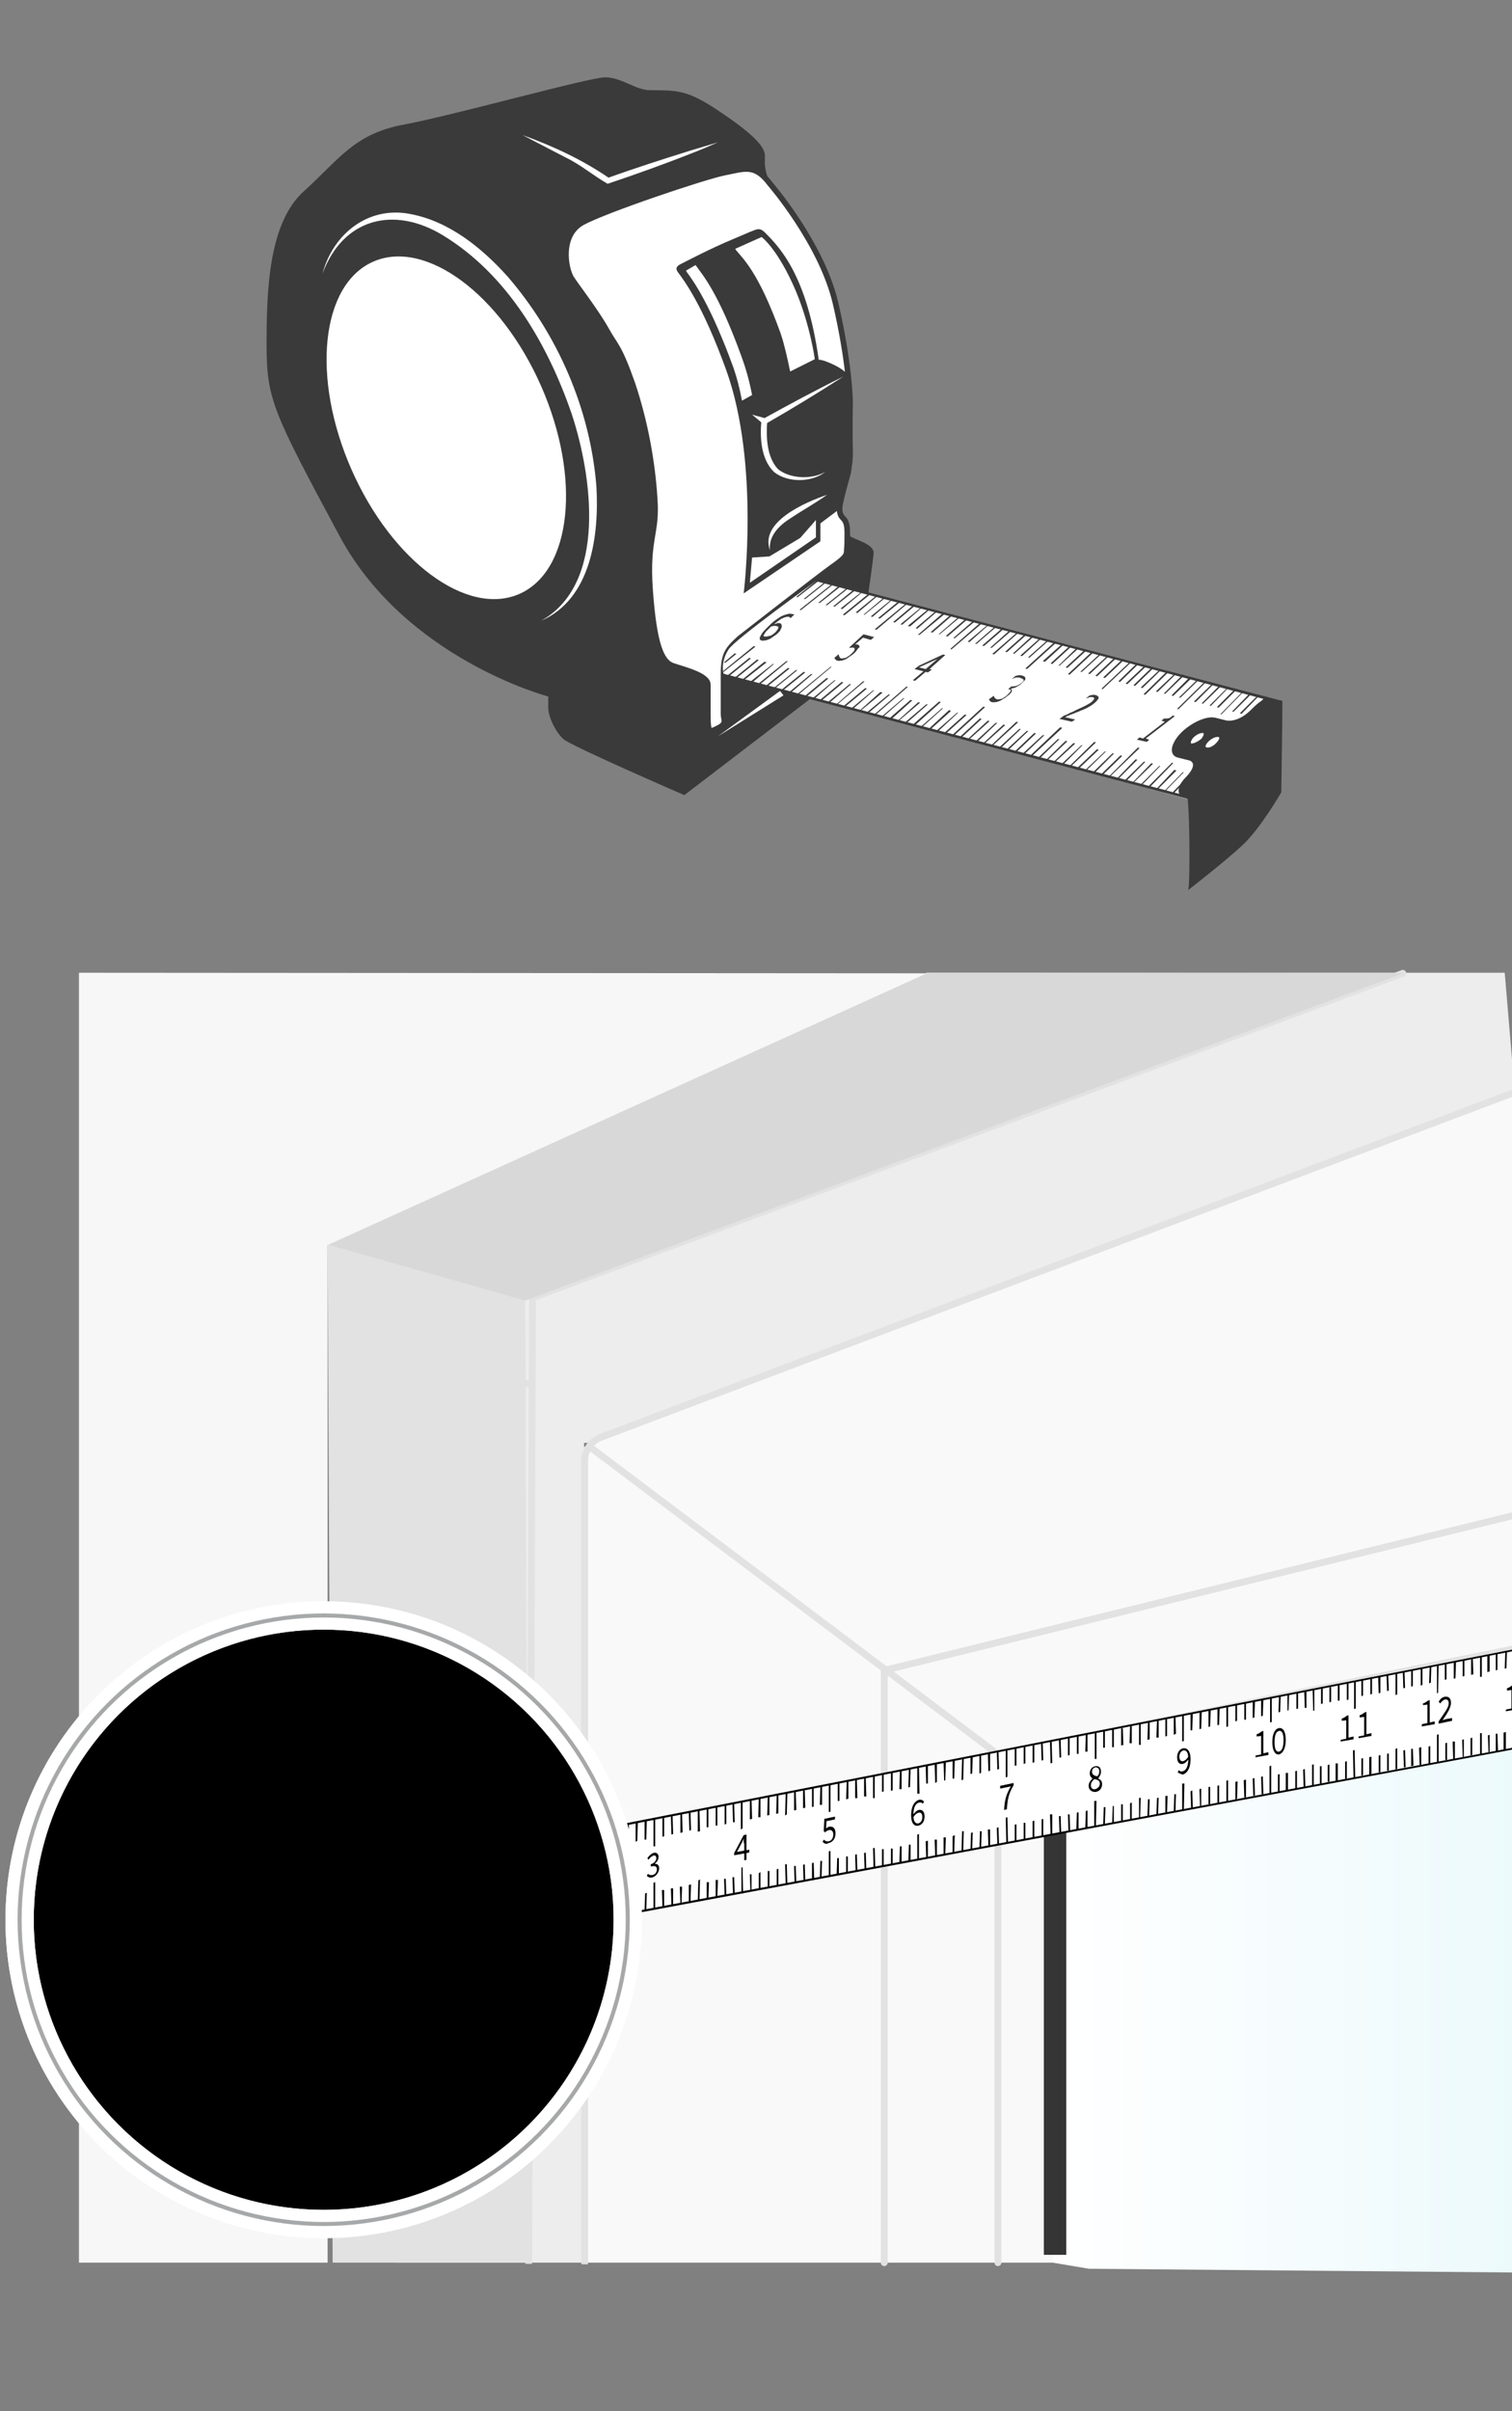 <?xml version="1.0" encoding="utf-8"?>
<!-- Generator: $$$/GeneralStr/196=Adobe Illustrator 27.6.0, SVG Export Plug-In . SVG Version: 6.00 Build 0)  -->
<svg version="1.1" id="Ebene_1" xmlns="http://www.w3.org/2000/svg" xmlns:xlink="http://www.w3.org/1999/xlink" x="0px" y="0px"
	 width="270px" height="430.3px" viewBox="0 0 270 430.3" style="enable-background:new 0 0 270 430.3;" xml:space="preserve">
<rect x="0" y="0" width="270" height="430.3" fill="#808080" stroke="none"/>
<style type="text/css">
	.st0{fill:#3A3A3A;}
	.st1{fill:#FFFFFF;}
	.st2{fill:#FFFFFF;stroke:#3A3A3A;stroke-miterlimit:10;}
	.st3{fill:#3A3A3A;stroke:#3A3A3A;stroke-width:0.471;}
	.st4{fill:#FFFFFF;stroke:#3A3A3A;stroke-width:0.471;}
	.st5{clip-path:url(#SVGID_00000088839302734635153500000009707688695965493941_);fill:#F9F9F9;}
	.st6{clip-path:url(#SVGID_00000013166000374504593400000002300864149158424706_);}
	.st7{fill:url(#SVGID_00000000916826557940537410000015851724474354532249_);}
	.st8{fill:#EDEDED;}
	.st9{fill:#353535;}
	.st10{fill:none;stroke:#E2E2E2;stroke-width:1.222;stroke-linecap:round;stroke-linejoin:round;stroke-miterlimit:10;}
	.st11{fill:#E2E2E2;}
	.st12{fill:#D8D8D8;}
	.st13{fill:#F7F7F7;}
	.st14{fill:#CFCECE;}
	.st15{fill:none;stroke:#000000;stroke-width:0.174;}
	.st16{fill:#CFCECE;stroke:#000000;stroke-width:0.333;stroke-linecap:round;stroke-linejoin:round;stroke-miterlimit:10;}
	.st17{fill:none;stroke:#E01055;stroke-width:2;stroke-dasharray:4,3;}
	.st18{clip-path:url(#SVGID_00000093897559778787903230000010338993475135184538_);}
	.st19{clip-path:url(#SVGID_00000155138621472780055970000012834430220429204122_);}
	.st20{clip-path:url(#SVGID_00000167385816202912555270000005597898038180047526_);}
	.st21{fill:url(#SVGID_00000101087509857380917060000013868792184821446301_);}
	.st22{fill:#F9F9F9;}
	.st23{fill:none;stroke:#B2B2B2;stroke-width:1.083;stroke-miterlimit:10;}
	.st24{fill:none;stroke:#B2B2B2;stroke-width:3.094;stroke-miterlimit:10;}
	.st25{fill:none;stroke:#B2B2B2;stroke-width:3.094;stroke-linecap:round;stroke-linejoin:round;stroke-miterlimit:10;}
	.st26{fill:none;stroke:#000000;stroke-width:0.5;}
	.st27{fill:#CFCECE;stroke:#000000;stroke-width:0.5;stroke-linecap:round;stroke-linejoin:round;}
	.st28{fill:none;stroke:#FFFFFF;stroke-width:5.051;stroke-miterlimit:10;}
	.st29{fill:none;stroke:#FFFFFF;stroke-width:5.051;stroke-miterlimit:10;}
	.st30{fill:none;stroke:#FFFFFF;stroke-width:1.442;stroke-miterlimit:10;}
	.st31{fill:none;stroke:#A6A8A9;stroke-width:0.721;stroke-miterlimit:10;}
</style>
<g>
	<path class="st0" d="M122.2,141.9c0,0-20.3-8.8-21.6-10s-2.7-3.8-2.7-5.7s0-1.9,0-1.9s-25.5-6.7-37.3-28.7s-13-24.3-13-34.1
		s0.4-21.8,6.7-27.4c6.3-5.7,9-10.3,18-11.9c9-1.7,32.9-8.4,35.8-8.4s5.4,2.3,8,2.3c4.9,0,6.7,0,12.1,3.6c5.4,3.6,8.4,6.2,8.4,8.1
		s-0.6,3.9,4.8,10.7c4,5,7.6,14.5,8.4,22.3c0.8,7.7,2.9,20.9,2.1,23.8s-1.9,6.7-1.5,7.5s0.8,1.7,0.8,2.9s5,1.7,4.8,3.8s-1,7.5-1,7.5
		s69,17.4,73.6,19.1l0.4-0.3c0,4.2-0.2,16.3-0.2,16.3s-3.8,6.6-7,9.5c-3.1,2.9-9.7,8-9.7,8s0.3,0.7,0.3-6.2s-0.3-10.1-0.3-10.1
		s-26.8-7.1-47.2-12.9c-20.3-5.9-19.8-5.3-19.8-5.3L122.2,141.9z"/>
	
		<ellipse transform="matrix(0.915 -0.403 0.403 0.915 -24.018 38.557)" class="st1" cx="79.7" cy="76.4" rx="18.5" ry="32.4"/>
	<path class="st1" d="M57.6,48.8c1.9-7.1,8.2-12.1,15.7-10.6c6.9,1.3,12.7,6,17.3,11.1c9,10.4,14.8,23.7,15.9,37.5
		c0.5,8.7-0.9,20.1-9.9,24c11.9-6.6,9.1-26,5.5-36.9C97.8,61.4,90.6,49,79.1,42C70.4,36.7,61.3,38.9,57.6,48.8L57.6,48.8z"/>
	<g>
		<path class="st1" d="M93.3,24.1c5.5,2,10.7,4.4,15.5,7.7h-0.4c4.7-1.7,10-3.4,14.8-4.9l5-1.5c-1.6,0.7-3.2,1.4-4.8,2
			c-4.8,1.9-10.1,3.8-14.9,5.4c-2.6-1.5-4.8-3.4-7.5-4.7L93.3,24.1L93.3,24.1z"/>
	</g>
	<g>
		<polygon class="st1" points="139.9,124.1 128.2,131.4 139.3,123.3 		"/>
	</g>
	<path class="st2" d="M132.1,113.9c-2.2,2-2.9,2.9-2.9,6.4c0,3.5,0,6.3,0,7.2s0.7,1.6-0.9,2.4c-1.6,0.8-1.9,1.1-1.9-2.4s0-3.6,0-5.3
		s-4.3-2.7-6.3-3.4s-3.3-3.8-4-13.3s1.3-10.2,0.8-16.6c-0.4-6.4-1.7-13.7-4-20.5c-2.4-6.8-3-6.6-4.6-9.5c-1.9-3.4-5.5-8-6.3-9.3
		c-1.1-1.9-2-7.7,2-9.9s21.8-8.2,25.4-8.9c3.6-0.7,5.4-1.6,8.1,2c0,0,9.2,10.6,11.7,21.3s2.6,17.5,2.6,17.5s-0.1,4.6,0,9
		s-1.9,6.6-1.9,9.9c0,2.7,1.4,1.2,1.4,4.6c0,3.3-0.1,2.5-0.1,3.3s-0.6,1.4-2.6,2.8S132.1,113.9,132.1,113.9z"/>
	<path class="st0" d="M151.9,76.8c-0.1-3.5-0.4-9.8-0.4-9.8s-0.6-0.9-2.4-1.8c-1.2-0.6-2.3-1-2.9-1c-2.1-15-6.9-20-9.6-22.7
		c-0.9-0.9-1.4-0.6-2.2-0.3s-1.4,0.6-3.8,1.6c-3.8,1.6-7.2,3.4-9,4.3c-0.8,0.4-1,0.8-0.6,1.4c1.1,1.5,4.4,5.7,8.7,17.6
		c6,16.7,3.1,39.8,3.1,39.8l13.7-9.3v-3.2l3.2-2.4c0.2-0.1,0.3-0.2,0.3-0.4c0-0.3,0.1-0.7,0.2-1.5c0.1-1.5,0.8-0.6,1.2-3.6
		C151.6,82.5,152,80.2,151.9,76.8z"/>
	<g>
		<path class="st1" d="M132.5,71.5c-0.5-2.5-0.8-3.7-1.5-5.8c-4.1-11.3-7.2-15.6-8.4-17.2l-0.1-0.2l1.7-1c1.2,1.7,4,4.7,8.2,16.3
			c0.8,2.2,1.4,4.3,1.9,6.9L132.5,71.5z"/>
	</g>
	<g>
		<path class="st1" d="M141.1,66.3c-0.5-2.4-1-4.7-1.7-6.8c-4-11.1-6.8-13.4-8-14.9l-0.1-0.2l4.7-2.1c0,0,2.9,2.1,6.1,9.6
			c2.6,6.2,3.4,12.2,3.4,12.2L141.1,66.3z"/>
	</g>
	<g>
		<path class="st1" d="M150.6,67.2c-4.5,2.9-9.1,5.7-13.8,8.4l0.2-0.4c-0.2,2.8-0.1,6.3,1.9,8.5c2.2,1.8,6.1,1.9,8.5,0.5
			c-2.4,1.9-6.6,2-9.1,0.1c-1.3-1.2-1.9-2.8-2.2-4.4c-0.3-1.7-0.3-3.4-0.1-5C140.9,72.2,145.7,69.6,150.6,67.2L150.6,67.2z"/>
	</g>
	<g>
		<path class="st1" d="M147.7,88.3c-2.1,1.5-4.3,2.7-6.4,4.1c-2.1,1.3-4.1,3.2-3.8,5.8C135.6,93.1,143.9,89.6,147.7,88.3L147.7,88.3
			z"/>
	</g>
	<polygon class="st1" points="134.3,99.5 133.9,104 145.7,95.9 145.7,92.8 142.9,96 137.4,99.3 	"/>
	<g>
		<polygon class="st1" points="136.1,75.5 134.3,74 136.5,74.6 		"/>
	</g>
	<g>
		<path class="st1" d="M129.8,120.4l82.2,22.2l16.5-17.1l-82.5-22c0,0-14.8,10.6-15.9,12.4c-1.5,2.3-0.9,4.3-0.9,4.3L129.8,120.4z"
			/>
		<polygon class="st0" points="228.7,125 229,125.1 212.2,142.6 211.9,142.5 		"/>
		<polygon class="st0" points="215.3,121.5 215.5,121.6 210.4,126.6 210.2,126.5 		"/>
		<polygon class="st0" points="222,123.3 222.2,123.3 218.1,127.5 217.9,127.5 		"/>
		<polygon class="st0" points="220.6,122.9 220.9,123 217.6,126.3 217.3,126.2 		"/>
		<polygon class="st0" points="217.9,122.2 218.2,122.3 214.8,125.6 214.6,125.5 		"/>
		<polygon class="st0" points="219.3,122.6 219.5,122.6 216.2,126 216,125.9 		"/>
		<polygon class="st0" points="216.6,121.9 216.9,121.9 213.5,125.3 213.2,125.2 		"/>
		<polygon class="st0" points="223.3,123.6 223.6,123.7 220.3,127 220,127 		"/>
		<polygon class="st0" points="224.7,124 225,124 221.7,127.4 221.4,127.3 		"/>
		<polygon class="st0" points="226,124.3 226.3,124.4 223.1,127.7 222.8,127.7 		"/>
		<polygon class="st0" points="227.4,124.7 227.7,124.8 224.4,128.1 224.1,128 		"/>
		<polygon class="st0" points="201.9,118 202.1,118.1 196.9,123 196.7,122.9 		"/>
		<polygon class="st0" points="208.5,119.7 208.8,119.8 204.5,124 204.2,123.9 		"/>
		<polygon class="st0" points="207.2,119.4 207.4,119.5 204,122.8 203.7,122.7 		"/>
		<polygon class="st0" points="204.5,118.7 204.8,118.8 201.3,122.1 201,122 		"/>
		<polygon class="st0" points="205.8,119 206.1,119.1 202.7,122.4 202.4,122.3 		"/>
		<polygon class="st0" points="203.1,118.3 203.4,118.4 200,121.7 199.7,121.6 		"/>
		<polygon class="st0" points="209.9,120.1 210.1,120.2 206.7,123.5 206.4,123.4 		"/>
		<polygon class="st0" points="211.2,120.4 211.5,120.5 208.1,123.8 207.8,123.8 		"/>
		<polygon class="st0" points="212.5,120.8 212.9,120.9 209.5,124.2 209.2,124.1 		"/>
		<polygon class="st0" points="213.9,121.2 214.2,121.2 210.8,124.5 210.5,124.5 		"/>
		<polygon class="st0" points="203.2,133.4 203.5,133.5 198,138.8 197.8,138.8 		"/>
		<polygon class="st0" points="209.3,136.1 209.5,136.2 205.1,140.7 204.8,140.6 		"/>
		<polygon class="st0" points="207,136.7 207.2,136.7 203.7,140.3 203.4,140.3 		"/>
		<polygon class="st0" points="204.3,135.9 204.5,136 200.9,139.6 200.6,139.5 		"/>
		<polygon class="st0" points="205.6,136.2 205.9,136.3 202.2,139.9 202,139.9 		"/>
		<polygon class="st0" points="202.8,135.5 203.1,135.6 199.5,139.2 199.2,139.2 		"/>
		<polygon class="st0" points="209.7,137.4 210.1,137.5 206.5,141.1 206.3,141 		"/>
		<polygon class="st0" points="211.2,137.8 211.4,137.8 207.9,141.4 207.7,141.4 		"/>
		<polygon class="st0" points="212.6,138.1 212.8,138.2 209.4,141.8 209.1,141.7 		"/>
		<polygon class="st0" points="214,138.5 214.3,138.6 210.8,142.2 210.5,142.1 		"/>
		<polygon class="st0" points="189.3,129.8 189.7,129.9 184.1,135.1 183.8,135 		"/>
		<polygon class="st0" points="195.4,132.4 195.7,132.5 191.1,136.9 190.8,136.9 		"/>
		<polygon class="st0" points="193.1,133 193.3,133 189.7,136.6 189.4,136.5 		"/>
		<polygon class="st0" points="190.3,132.2 190.6,132.3 186.9,135.8 186.6,135.8 		"/>
		<polygon class="st0" points="191.7,132.6 192,132.7 188.2,136.2 188,136.1 		"/>
		<polygon class="st0" points="188.9,131.9 189.2,131.9 185.5,135.5 185.2,135.4 		"/>
		<polygon class="st0" points="195.9,133.7 196.2,133.8 192.4,137.4 192.1,137.3 		"/>
		<polygon class="st0" points="197.3,134.1 197.5,134.1 193.8,137.7 193.5,137.7 		"/>
		<polygon class="st0" points="198.7,134.4 198.9,134.5 195.3,138.1 195,138 		"/>
		<polygon class="st0" points="200.1,134.8 200.4,134.9 196.7,138.5 196.4,138.4 		"/>
		<polygon class="st0" points="188.4,114.5 188.7,114.6 183.4,119.4 183.1,119.3 		"/>
		<polygon class="st0" points="195.1,116.2 195.4,116.3 191,120.4 190.7,120.3 		"/>
		<polygon class="st0" points="193.8,115.9 194.1,116 190.6,119.2 190.3,119.1 		"/>
		<polygon class="st0" points="191.1,115.2 191.4,115.3 187.9,118.5 187.6,118.4 		"/>
		<polygon class="st0" points="192.4,115.5 192.7,115.6 189.2,118.8 189,118.8 		"/>
		<polygon class="st0" points="189.8,114.8 190.1,114.9 186.6,118.1 186.2,118 		"/>
		<polygon class="st0" points="196.5,116.6 196.7,116.7 193.2,119.9 192.9,119.9 		"/>
		<polygon class="st0" points="197.8,117 198.1,117 194.6,120.3 194.3,120.2 		"/>
		<polygon class="st0" points="199.1,117.3 199.4,117.4 195.9,120.7 195.6,120.6 		"/>
		<polygon class="st0" points="200.5,117.6 200.8,117.7 197.3,121 197,120.9 		"/>
		<polygon class="st0" points="175.6,126.1 175.9,126.2 170.1,131.5 169.8,131.4 		"/>
		<polygon class="st0" points="181.5,128.8 181.8,128.9 177,133.3 176.8,133.2 		"/>
		<polygon class="st0" points="179.2,129.3 179.5,129.4 175.6,132.9 175.4,132.8 		"/>
		<polygon class="st0" points="176.4,128.6 176.7,128.7 172.8,132.2 172.6,132.1 		"/>
		<polygon class="st0" points="177.8,129 178.1,129 174.3,132.6 174,132.5 		"/>
		<polygon class="st0" points="175,128.2 175.3,128.3 171.5,131.8 171.2,131.7 		"/>
		<polygon class="st0" points="182,130.1 182.3,130.1 178.5,133.7 178.2,133.6 		"/>
		<polygon class="st0" points="183.4,130.4 183.6,130.5 179.9,134 179.6,133.9 		"/>
		<polygon class="st0" points="184.7,130.8 185,130.9 181.3,134.4 181,134.3 		"/>
		<polygon class="st0" points="186.2,131.2 186.5,131.2 182.7,134.8 182.4,134.7 		"/>
		<polygon class="st0" points="175.1,111.1 175.4,111.2 169.9,115.9 169.7,115.8 		"/>
		<polygon class="st0" points="181.8,112.7 182,112.8 177.5,116.8 177.2,116.7 		"/>
		<polygon class="st0" points="180.4,112.4 180.7,112.5 177.1,115.6 176.8,115.6 		"/>
		<polygon class="st0" points="177.8,111.7 178,111.8 174.4,114.9 174.1,114.9 		"/>
		<polygon class="st0" points="179.1,112 179.4,112.1 175.7,115.3 175.4,115.2 		"/>
		<polygon class="st0" points="176.5,111.4 176.7,111.4 173.1,114.6 172.8,114.5 		"/>
		<polygon class="st0" points="183.1,113.1 183.4,113.2 179.8,116.4 179.5,116.3 		"/>
		<polygon class="st0" points="184.4,113.4 184.7,113.5 181.1,116.7 180.9,116.6 		"/>
		<polygon class="st0" points="185.8,113.8 186,113.9 182.5,117.1 182.2,117 		"/>
		<polygon class="st0" points="187.1,114.2 187.4,114.2 183.8,117.4 183.6,117.3 		"/>
		<polygon class="st0" points="161.9,122.5 162.1,122.6 156.2,127.7 155.9,127.7 		"/>
		<polygon class="st0" points="167.7,125.2 168,125.3 163.2,129.6 162.8,129.5 		"/>
		<polygon class="st0" points="165.4,125.7 165.7,125.7 161.7,129.2 161.4,129.1 		"/>
		<polygon class="st0" points="162.6,124.9 162.9,125 159,128.5 158.6,128.4 		"/>
		<polygon class="st0" points="164,125.3 164.3,125.4 160.3,128.8 160.1,128.8 		"/>
		<polygon class="st0" points="161.3,124.6 161.5,124.6 157.5,128.1 157.3,128 		"/>
		<polygon class="st0" points="168.2,126.4 168.4,126.4 164.4,130 164.2,129.9 		"/>
		<polygon class="st0" points="169.5,126.7 169.8,126.9 165.9,130.4 165.6,130.3 		"/>
		<polygon class="st0" points="170.9,127.2 171.1,127.2 167.3,130.7 167,130.6 		"/>
		<polygon class="st0" points="172.3,127.5 172.6,127.6 168.7,131.1 168.4,131 		"/>
		<polygon class="st0" points="161.9,107.6 162.2,107.6 156.5,112.4 156.2,112.3 		"/>
		<polygon class="st0" points="168.5,109.3 168.9,109.4 164.2,113.3 163.9,113.3 		"/>
		<polygon class="st0" points="167.3,108.9 167.5,109 163.8,112.2 163.5,112.1 		"/>
		<polygon class="st0" points="164.6,108.3 164.8,108.3 161.1,111.5 160.8,111.4 		"/>
		<polygon class="st0" points="165.9,108.6 166.1,108.7 162.5,111.8 162.1,111.7 		"/>
		<polygon class="st0" points="163.2,107.9 163.5,108 159.8,111.1 159.5,111 		"/>
		<polygon class="st0" points="169.9,109.6 170.2,109.7 166.5,112.9 166.2,112.8 		"/>
		<polygon class="st0" points="171.3,110 171.5,110.1 167.8,113.2 167.6,113.2 		"/>
		<polygon class="st0" points="172.6,110.3 172.9,110.4 169.2,113.6 168.9,113.5 		"/>
		<polygon class="st0" points="173.9,110.7 174.2,110.8 170.5,113.9 170.2,113.9 		"/>
		<polygon class="st0" points="148.3,119 148.5,119 142.4,124.1 142.1,124.1 		"/>
		<polygon class="st0" points="154.1,121.6 154.4,121.6 149.3,125.9 149.1,125.9 		"/>
		<polygon class="st0" points="151.7,122.1 152,122.1 147.9,125.6 147.6,125.5 		"/>
		<polygon class="st0" points="149,121.4 149.2,121.4 145.2,124.9 144.9,124.8 		"/>
		<polygon class="st0" points="150.3,121.7 150.6,121.8 146.5,125.2 146.2,125.1 		"/>
		<polygon class="st0" points="147.6,121 147.9,121.1 143.8,124.5 143.5,124.4 		"/>
		<polygon class="st0" points="154.5,122.8 154.8,122.9 150.7,126.3 150.4,126.2 		"/>
		<polygon class="st0" points="155.9,123.2 156.1,123.2 152.1,126.7 151.8,126.6 		"/>
		<polygon class="st0" points="157.2,123.5 157.6,123.6 153.5,127 153.3,127 		"/>
		<polygon class="st0" points="158.7,123.9 158.9,124 154.9,127.4 154.6,127.3 		"/>
		<polygon class="st0" points="148.6,104.2 148.9,104.2 143,108.9 142.8,108.8 		"/>
		<polygon class="st0" points="155.3,105.8 155.6,105.9 150.8,109.8 150.5,109.7 		"/>
		<polygon class="st0" points="154,105.5 154.2,105.5 150.4,108.7 150.1,108.6 		"/>
		<polygon class="st0" points="147.7,108 147.4,108 151.4,104.8 151.6,104.9 		"/>
		<polygon class="st0" points="152.6,105.1 152.9,105.2 149,108.3 148.8,108.2 		"/>
		<polygon class="st0" points="150,104.4 150.3,104.5 146.4,107.6 146.1,107.6 		"/>
		<polygon class="st0" points="156.6,106.2 156.9,106.2 153.1,109.4 152.8,109.3 		"/>
		<polygon class="st0" points="158,106.5 158.2,106.6 154.4,109.7 154.2,109.7 		"/>
		<polygon class="st0" points="159.3,106.9 159.5,106.9 155.8,110.1 155.5,110 		"/>
		<polygon class="st0" points="160.6,107.2 160.9,107.3 157.1,110.4 156.8,110.3 		"/>
		<polygon class="st0" points="134.6,115.3 134.9,115.4 129.1,120 129.2,119.7 		"/>
		<polygon class="st0" points="140.4,118 140.7,118 135.5,122.3 135.2,122.2 		"/>
		<polygon class="st0" points="138,118.5 138.2,118.5 134.1,122 133.8,121.8 		"/>
		<polygon class="st0" points="135.2,117.7 135.5,117.8 131.3,121.2 131,121.1 		"/>
		<polygon class="st0" points="136.5,118.1 136.9,118.2 132.7,121.5 132.4,121.4 		"/>
		<polygon class="st0" points="129.9,120.9 129.6,120.8 133.8,117.4 134.1,117.5 		"/>
		<polygon class="st0" points="140.7,119.2 141,119.3 136.8,122.7 136.5,122.6 		"/>
		<polygon class="st0" points="142.1,119.6 142.4,119.6 138.2,123 137.9,123 		"/>
		<polygon class="st0" points="143.5,119.9 143.8,120 139.6,123.4 139.3,123.3 		"/>
		<polygon class="st0" points="144.8,120.3 145.1,120.3 141,123.8 140.7,123.7 		"/>
		<polygon class="st0" points="146.1,103.4 146.4,103.5 142.4,106.6 142.2,106.5 		"/>
		<polygon class="st0" points="147.4,103.8 147.7,103.8 143.8,106.9 143.5,106.9 		"/>
		<polygon class="st0" points="131.2,116.6 131.5,116.7 129.5,118.3 129.3,118.2 		"/>
		<polygon class="st0" points="145.8,103.3 229,125.1 228.7,125.4 145.6,103.7 		"/>
		<polygon class="st0" points="129.6,120.8 212.2,142.6 212.2,142.1 129.8,120.4 		"/>
		<path class="st3" d="M211,131c1.8-1.8,4.4-3,5.9-2.7l2,0.5c0,0,2.2,0.6,4.8-2.1c1.3-1.3,2.4-2.1,3.4-1.8l1.2,0.3l-4.2,4.8l-6.8,7
			l-5,5.2l-0.9-0.2c-1.1-0.3-0.9-1.7,0.5-3.1c2.7-2.8,0.6-3.4,0.6-3.4l-2-0.5C208.9,134.7,209.3,132.8,211,131"/>
		<path class="st0" d="M212.7,132.9c-0.5-0.1-0.5-0.7,0.2-1.4s1.5-1,2-0.9s0.3,0.8-0.2,1.4C214,132.6,213.1,133,212.7,132.9"/>
		<path class="st4" d="M212.7,132.9c-0.5-0.1-0.3-0.8,0.2-1.4c0.7-0.7,1.5-1,2-0.9s0.3,0.8-0.2,1.4C214,132.6,213.1,133,212.7,132.9
			z"/>
		<path class="st0" d="M215.4,133.6c-0.5-0.1-0.5-0.7,0.2-1.4s1.5-1,2-0.9c0.6,0.1,0.4,0.8-0.2,1.4
			C216.8,133.4,215.9,133.8,215.4,133.6"/>
		<path class="st4" d="M215.4,133.6c-0.6-0.1-0.4-0.8,0.2-1.4c0.7-0.7,1.5-1,2-0.9c0.6,0.1,0.4,0.8-0.2,1.4
			C216.8,133.4,215.9,133.8,215.4,133.6z"/>
		<g>
			<path class="st0" d="M204.8,132.4L203,132l0.5-0.4l0.6,0.2l3.9-3l-0.6-0.2l0.5-0.4c0.3,0.1,0.5,0,0.7,0s0.5-0.2,0.8-0.5l0.4,0.1
				l-5.2,4l0.6,0.2L204.8,132.4z"/>
		</g>
		<g>
			<path class="st0" d="M191.4,128.8l-2.2-0.5l0.8-0.6c0.4-0.1,0.8-0.3,1.1-0.5c0.4-0.1,0.7-0.3,1.1-0.5c0.7-0.3,1.3-0.6,1.7-0.8
				s0.7-0.4,1-0.6c0.1-0.1,0.3-0.3,0.3-0.3c0.1-0.1,0.1-0.2,0.2-0.3c0-0.1,0-0.2-0.1-0.2s-0.1-0.1-0.2-0.1c-0.1,0-0.2,0-0.3,0
				s-0.3,0-0.4,0.1c-0.1,0-0.2,0-0.3,0.1c-0.1,0-0.2,0-0.3,0.1l0,0l0.8-0.6c0.2,0,0.4-0.1,0.6-0.1s0.4,0,0.6,0.1
				c0.3,0.1,0.4,0.3,0.4,0.5c-0.2,0.3-0.4,0.6-0.8,0.9c-0.2,0.2-0.4,0.3-0.7,0.5c-0.2,0.1-0.5,0.3-0.7,0.4c-0.2,0.1-0.5,0.2-0.7,0.3
				c-0.3,0.1-0.5,0.2-0.7,0.3c-0.4,0.1-0.9,0.4-1.3,0.5c-0.5,0.2-0.8,0.3-1.1,0.5l1.8,0.4L191.4,128.8z"/>
		</g>
		<g>
			<path class="st0" d="M181.9,120.9c-0.1,0-0.2,0-0.3,0s-0.3,0-0.4,0.1c-0.1,0-0.2,0-0.3,0.1c-0.1,0-0.2,0-0.3,0.1l0,0l0.8-0.6
				c0.2,0,0.4-0.1,0.6-0.1s0.4,0,0.6,0.1c0.1,0,0.3,0.1,0.4,0.2s0.1,0.2,0.1,0.3c0,0.2,0,0.2-0.2,0.4c-0.1,0.1-0.3,0.3-0.5,0.5
				c-0.3,0.3-0.6,0.4-0.9,0.6s-0.7,0.2-0.9,0.3l-0.1,0.1c0.1,0,0.1,0.1,0.2,0.1c0,0.1,0,0.2,0,0.2c0,0.1-0.1,0.2-0.2,0.4
				c-0.1,0.1-0.3,0.3-0.6,0.5c-0.2,0.2-0.5,0.4-0.7,0.5c-0.3,0.2-0.5,0.3-0.7,0.4c-0.3,0.1-0.5,0.2-0.7,0.2s-0.5,0.1-0.6,0
				c-0.2,0-0.4-0.1-0.4-0.2c-0.1-0.1-0.2-0.2-0.2-0.3l0.8-0.6h0.1c0,0.1,0,0.2,0.1,0.3s0.2,0.2,0.4,0.3c0.1,0,0.2,0,0.4,0
				s0.3-0.1,0.5-0.1c0.1,0,0.3-0.2,0.5-0.3s0.3-0.2,0.5-0.4s0.3-0.3,0.4-0.4c0.1-0.1,0.1-0.2,0.2-0.3c0-0.1,0-0.2-0.1-0.2
				s-0.1-0.1-0.2-0.1H180l0.6-0.5h0.1c0.2,0,0.4,0,0.8-0.1c0.3-0.1,0.6-0.3,0.9-0.5c0.1-0.1,0.2-0.2,0.3-0.3s0.1-0.1,0.1-0.2
				c0-0.1-0.1-0.1-0.1-0.2C182.1,120.9,182,120.9,181.9,120.9z"/>
		</g>
		<g>
			<path class="st0" d="M165.7,120l-0.4-0.1l-1.9,1.6l-0.4-0.1l1.9-1.6l-1.6-0.4l0.8-0.6l4.3-2l0.4,0.1l-2.8,2.5l0.4,0.1L165.7,120z
				 M165.3,119.4l2.1-1.8l-3.3,1.5L165.3,119.4z"/>
		</g>
		<g>
			<path class="st0" d="M152.5,116.6c-0.2,0.2-0.5,0.4-0.8,0.6s-0.5,0.4-0.8,0.5s-0.5,0.2-0.7,0.2s-0.5,0.1-0.6,0
				c-0.2,0-0.3-0.1-0.4-0.2s-0.2-0.2-0.2-0.3l0.7-0.6h0.1c0,0.1,0,0.1,0,0.2s0.1,0.1,0.1,0.2s0.1,0.1,0.1,0.2c0.1,0,0.1,0.1,0.2,0.1
				c0.1,0,0.2,0,0.3,0s0.3-0.1,0.5-0.1c0.1,0,0.3-0.2,0.5-0.3s0.3-0.2,0.5-0.4s0.3-0.3,0.4-0.4c0.1-0.1,0.1-0.2,0.2-0.3
				c0-0.1,0-0.2,0-0.3s-0.1-0.1-0.2-0.1c-0.1,0-0.3-0.1-0.4,0c-0.1,0-0.3,0-0.4,0l2.6-2.4l1.9,0.5l-0.6,0.5l-1.4-0.4l-1.4,1.2
				c0.1,0,0.1,0,0.2,0s0.1,0,0.1,0c0.2,0,0.3,0.1,0.4,0.2c0.1,0.1,0.1,0.2,0.1,0.3C153.1,115.7,153.1,116.1,152.5,116.6z"/>
		</g>
		<g>
			<path class="st0" d="M138.9,113c-0.3,0.3-0.5,0.4-0.8,0.6s-0.5,0.4-0.8,0.5s-0.5,0.2-0.7,0.2s-0.4,0.1-0.6,0
				c-0.2,0-0.2-0.1-0.3-0.2s0-0.3,0-0.4c0.1-0.2,0.2-0.4,0.4-0.7s0.6-0.7,1-1.1s0.8-0.8,1.2-1.1s0.7-0.5,1.2-0.8
				c0.4-0.2,0.7-0.3,1.1-0.4c0.3-0.1,0.6-0.1,0.9,0c0.1,0,0.1,0,0.2,0c0.1,0,0.1,0,0.1,0.1l-0.6,0.6l0,0c-0.1,0-0.1-0.1-0.1-0.1
				c-0.1,0-0.1-0.1-0.2-0.1c-0.3-0.1-0.6,0-1.1,0.2s-0.9,0.6-1.6,1.1c0.3-0.1,0.5-0.1,0.6-0.2c0.2,0,0.3,0,0.4,0s0.3,0.1,0.3,0.2
				c0.1,0.1,0.1,0.2,0.1,0.3c0,0.2,0,0.3-0.2,0.6C139.4,112.5,139.2,112.7,138.9,113z M138.4,112.9c0.2-0.2,0.3-0.3,0.4-0.5
				c0.1-0.1,0.2-0.3,0.2-0.4s0-0.2-0.1-0.2s-0.1,0-0.3-0.1c-0.1,0-0.2,0-0.4,0s-0.3,0.1-0.5,0.1c-0.1,0.1-0.1,0.1-0.1,0.1
				c-0.1,0.1-0.1,0.1-0.1,0.1c-0.3,0.3-0.6,0.6-0.8,0.8c-0.1,0.2-0.2,0.4-0.3,0.5s-0.1,0.2,0,0.2c0,0.1,0.1,0.1,0.2,0.1
				c0.2,0,0.4,0,0.7-0.1C137.7,113.5,138,113.2,138.4,112.9z"/>
		</g>
	</g>
</g>
<g>
	<g>
		<defs>
			<rect id="SVGID_1_" x="70.6" y="187.8" width="204.2" height="216"/>
		</defs>
		<clipPath id="SVGID_00000003098747778559801540000010453618339947987110_">
			<use xlink:href="#SVGID_1_"  style="overflow:visible;"/>
		</clipPath>
		<polygon style="clip-path:url(#SVGID_00000003098747778559801540000010453618339947987110_);fill:#F9F9F9;" points="188.2,405.5 
			190.4,319.4 339.1,291.1 339.1,179.2 308.3,180.6 103.9,258.4 103.9,292.4 103.9,338.2 104.3,403.8 		"/>
	</g>
	<g>
		<defs>
			<polygon id="SVGID_00000182525188932983203790000010597986379088668556_" points="275.7,405.6 70.6,403.8 70.6,147.5 
				275.7,149.3 			"/>
		</defs>
		<clipPath id="SVGID_00000103963582472210215470000013583523527514113675_">
			<use xlink:href="#SVGID_00000182525188932983203790000010597986379088668556_"  style="overflow:visible;"/>
		</clipPath>
		<g style="clip-path:url(#SVGID_00000103963582472210215470000013583523527514113675_);">
			
				<linearGradient id="SVGID_00000069366545277215539050000005085517013301834906_" gradientUnits="userSpaceOnUse" x1="-185.039" y1="892.043" x2="-35.839" y2="892.043" gradientTransform="matrix(1 0 0 -1 373.059 1250.833)">
				<stop  offset="0" style="stop-color:#FFFFFF"/>
				<stop  offset="1" style="stop-color:#DEF5F9"/>
			</linearGradient>
			<polygon style="fill:url(#SVGID_00000069366545277215539050000005085517013301834906_);" points="188,403.8 336.6,428.8 
				337.2,288.8 189.6,316.1 			"/>
			<polygon class="st8" points="58.5,221.6 165.5,173.6 268.7,173.6 270.5,194.9 105.7,257.5 104.3,257.5 104.3,403.8 59.4,403.8 
							"/>
			<g>
				<g>
					<polygon class="st9" points="379.8,279.3 380.6,283.2 190.4,319.4 190.4,402.4 186.4,402.4 186.4,316.1 188,315.8 					"/>
				</g>
				<polyline class="st10" points="376.6,272.5 178.2,313.1 178.2,403.8 				"/>
				<polyline class="st10" points="94.4,403.8 95.1,231.6 250.5,173.7 				"/>
				<line class="st10" x1="94.4" y1="247" x2="70.6" y2="239.7"/>
				<polyline class="st10" points="376.6,244.3 157.9,298.1 157.9,403.8 				"/>
				<path class="st10" d="M376.6,154.9L107.3,256.5c-1.8,0.7-2.9,2.4-2.9,4.2v143.1"/>
				<polyline class="st10" points="186.4,316.1 178.2,313.1 105.7,258.5 				"/>
			</g>
		</g>
	</g>
</g>
<polygon class="st11" points="94.4,403.8 59.4,403.8 58.5,221.6 93.8,229.4 "/>
<polygon class="st12" points="93.8,232.1 58.5,222.1 165.5,173.6 250.5,173.7 "/>
<polygon class="st13" points="14.1,403.8 58.5,403.8 58.5,222.2 165.5,173.7 14.1,173.6 "/>
<g>
	<g>
		<g>
			<path class="st1" d="M275.6,293.5c0,0,0.1,2.4,0,8.2c-0.1,6.7-0.1,9.2-0.1,9.2L70.1,349.4l-0.9-15.7L275.6,293.5z"/>
			<g>
				<polygon points="69.3,333.4 69.6,333.3 69.6,349.2 69.3,349.3 				"/>
				<polygon points="85,330.6 85.3,330.6 85.4,335.4 85.1,335.4 				"/>
				<polygon points="77.2,331.9 77.5,331.9 77.5,335.9 77.2,335.9 				"/>
				<polygon points="78.8,331.8 79.1,331.7 79,335 78.7,335 				"/>
				<polygon points="81.9,331.2 82.3,331.2 82.2,334.4 81.9,334.4 				"/>
				<polygon points="80.4,331.5 80.7,331.5 80.6,334.7 80.3,334.7 				"/>
				<polygon points="83.5,331 83.9,330.9 83.8,334.1 83.5,334.2 				"/>
				<polygon points="75.6,332.3 75.9,332.2 75.9,335.6 75.6,335.7 				"/>
				<polygon points="74,332.5 74.3,332.5 74.3,335.8 74,335.9 				"/>
				<polygon points="72.4,332.8 72.7,332.8 72.8,336 72.4,336 				"/>
				<polygon points="70.9,333.2 71.2,333 71.1,336.3 70.8,336.3 				"/>
				<polygon points="100.9,327.7 101.2,327.7 101.2,332.5 100.9,332.5 				"/>
				<polygon points="93,329.1 93.3,329.1 93.3,333 92.9,333 				"/>
				<polygon points="94.6,329 94.9,329 94.9,332.1 94.6,332.2 				"/>
				<polygon points="97.7,328.3 98,328.2 98.1,331.4 97.8,331.5 				"/>
				<polygon points="96.1,328.5 96.4,328.5 96.5,331.8 96.2,331.8 				"/>
				<polygon points="99.3,328 99.6,328 99.7,331.2 99.3,331.3 				"/>
				<polygon points="91.4,329.6 91.7,329.6 91.7,332.8 91.4,332.8 				"/>
				<polygon points="89.8,329.7 90.1,329.7 90.1,332.9 89.8,333 				"/>
				<polygon points="88.2,330.1 88.5,330 88.6,333.2 88.3,333.3 				"/>
				<polygon points="86.6,330.4 86.9,330.4 87,333.6 86.7,333.6 				"/>
				<polygon points="116.7,324.7 117,324.6 117,329.5 116.7,329.5 				"/>
				<polygon points="108.8,326.2 109.1,326.1 109.1,330 108.8,330.1 				"/>
				<polygon points="110.4,326 110.7,326 110.7,329.2 110.4,329.3 				"/>
				<polygon points="113.5,325.4 113.9,325.3 113.8,328.5 113.5,328.7 				"/>
				<polygon points="112,325.7 112.3,325.6 112.3,328.9 112,328.9 				"/>
				<polygon points="115.1,325.1 115.5,325 115.4,328.3 115.1,328.3 				"/>
				<polygon points="107.2,326.5 107.5,326.5 107.5,329.7 107.2,329.8 				"/>
				<polygon points="105.7,326.8 106,326.7 105.9,329.9 105.6,330.1 				"/>
				<polygon points="104.1,327.1 104.4,327.1 104.3,330.3 104,330.3 				"/>
				<polygon points="102.5,327.4 102.8,327.4 102.7,330.6 102.4,330.7 				"/>
				<polygon points="124.6,323.1 124.9,323 125,326.8 124.6,326.9 				"/>
				<polygon points="126.2,322.9 126.5,322.8 126.5,326.1 126.2,326.1 				"/>
				<polygon points="129.4,322.3 129.7,322.1 129.7,325.5 129.4,325.6 				"/>
				<polygon points="127.8,322.6 128.1,322.5 128.1,325.8 127.8,325.8 				"/>
				<polygon points="123,323.4 123.3,323.4 123.4,326.6 123.1,326.7 				"/>
				<polygon points="121.5,323.8 121.8,323.7 121.9,327 121.5,327.1 				"/>
				<polygon points="119.8,324.2 120.1,324 120.2,327.3 119.9,327.4 				"/>
				<polygon points="118.3,324.5 118.6,324.4 118.6,327.7 118.3,327.8 				"/>
				<polygon points="85,341.6 85.4,341.5 85.4,346.5 85.1,346.5 				"/>
				<polygon points="77.1,343.9 77.5,343.9 77.5,347.8 77.2,347.9 				"/>
				<polygon points="78.8,344.3 79.1,344.3 79.1,347.6 78.8,347.7 				"/>
				<polygon points="81.9,343.8 82.2,343.8 82.3,347.1 81.9,347.1 				"/>
				<polygon points="80.3,344 80.6,344 80.7,347.3 80.4,347.4 				"/>
				<polygon points="83.5,343.5 83.8,343.4 83.8,346.8 83.5,346.8 				"/>
				<polygon points="75.6,344.8 75.9,344.8 75.9,348.2 75.6,348.2 				"/>
				<polygon points="74,345.1 74.3,345 74.3,348.5 74,348.5 				"/>
				<polygon points="72.4,345.6 72.7,345.3 72.8,348.7 72.5,348.7 				"/>
				<polygon points="70.8,345.9 71.1,345.8 71.2,349 70.9,349.1 				"/>
				<polygon points="100.9,338.8 101.2,338.8 101.2,343.6 100.9,343.8 				"/>
				<polygon points="93,341.2 93.3,341.1 93.3,345 93,345.2 				"/>
				<polygon points="94.6,341.6 94.9,341.5 94.9,344.8 94.6,344.9 				"/>
				<polygon points="97.7,341.1 98,341 98.1,344.3 97.8,344.3 				"/>
				<polygon points="96.2,341.3 96.5,341.2 96.5,344.5 96.2,344.5 				"/>
				<polygon points="99.3,340.8 99.6,340.7 99.6,344 99.3,344 				"/>
				<polygon points="91.5,342.1 91.8,342 91.7,345.4 91.4,345.4 				"/>
				<polygon points="89.9,342.4 90.2,342.4 90.1,345.7 89.8,345.7 				"/>
				<polygon points="88.3,342.6 88.6,342.6 88.5,345.9 88.2,346 				"/>
				<polygon points="86.6,343 87,342.9 86.9,346.2 86.6,346.3 				"/>
				<polygon points="116.7,336 117,335.9 117,340.7 116.7,340.8 				"/>
				<polygon points="108.8,338.5 109.1,338.4 109.2,342.2 108.9,342.3 				"/>
				<polygon points="110.4,338.7 110.7,338.7 110.7,341.9 110.5,342 				"/>
				<polygon points="113.6,338.2 113.9,338.1 113.8,341.3 113.5,341.3 				"/>
				<polygon points="112,338.4 112.3,338.4 112.3,341.6 112,341.6 				"/>
				<polygon points="115.2,337.9 115.5,337.8 115.4,341 115.1,341 				"/>
				<polygon points="107.2,339.3 107.5,339.3 107.6,342.5 107.2,342.6 				"/>
				<polygon points="105.6,339.7 105.9,339.6 106,342.8 105.6,342.9 				"/>
				<polygon points="104.1,339.9 104.4,339.8 104.4,343.1 104,343.1 				"/>
				<polygon points="102.5,340.2 102.8,340.2 102.8,343.4 102.4,343.5 				"/>
				<polygon points="124.7,335.6 125,335.4 124.9,339.3 124.6,339.3 				"/>
				<polygon points="126.2,335.9 126.6,335.9 126.5,339 126.2,339 				"/>
				<polygon points="129.3,335.3 129.6,335.3 129.7,338.3 129.4,338.4 				"/>
				<polygon points="130.8,321.9 131.1,321.9 131.2,325.2 130.9,325.2 				"/>
				<polygon points="130.8,335 131.1,335 131.2,338 130.9,338.1 				"/>
				<polygon points="127.8,335.5 128.2,335.5 128.1,338.5 127.8,338.6 				"/>
				<polygon points="123,336.4 123.4,336.3 123.3,339.5 123,339.5 				"/>
				<polygon points="121.4,336.7 121.8,336.7 121.7,339.8 121.5,339.9 				"/>
				<polygon points="119.8,337 120.2,337 120.2,340.1 119.9,340.1 				"/>
				<polygon points="118.2,337.3 118.6,337.3 118.6,340.4 118.3,340.5 				"/>
				<polygon points="132.3,321.6 132.6,321.5 132.6,326.3 132.3,326.5 				"/>
				<polygon points="132.4,333.3 132.6,333.2 132.7,337.9 132.4,337.9 				"/>
				<polygon points="140.3,320 140.6,320 140.5,323.8 140.2,324 				"/>
				<polygon points="141.8,319.8 142.1,319.7 142.2,323 141.8,323.1 				"/>
				<polygon points="145,319.2 145.3,319.1 145.3,322.4 145,322.5 				"/>
				<polygon points="143.4,319.4 143.7,319.5 143.8,322.6 143.4,322.7 				"/>
				<polygon points="138.7,320.4 139,320.3 139,323.6 138.6,323.7 				"/>
				<polygon points="137.1,320.7 137.4,320.6 137.4,323.9 137,324 				"/>
				<polygon points="135.5,321 135.8,321 135.8,324.3 135.4,324.3 				"/>
				<polygon points="133.9,321.4 134.2,321.3 134.3,324.6 133.9,324.7 				"/>
				<polygon points="140.2,332.7 140.5,332.7 140.6,336.3 140.3,336.3 				"/>
				<polygon points="141.8,333 142.1,333 142.2,336 141.9,336 				"/>
				<polygon points="145,332.5 145.3,332.4 145.4,335.5 145,335.5 				"/>
				<polygon points="146.5,318.8 146.8,318.8 146.8,322.1 146.4,322.1 				"/>
				<polygon points="146.5,332.1 146.8,332.1 146.7,335.1 146.4,335.1 				"/>
				<polygon points="149.5,331.6 149.8,331.6 149.8,334.5 149.4,334.6 				"/>
				<polygon points="143.4,332.8 143.7,332.7 143.8,335.6 143.5,335.8 				"/>
				<polygon points="138.7,333.6 139,333.5 139,336.5 138.7,336.6 				"/>
				<polygon points="137.1,333.9 137.4,333.9 137.4,336.9 137.1,337 				"/>
				<polygon points="135.5,334.3 135.8,334.1 135.8,337.1 135.5,337.3 				"/>
				<polygon points="133.9,334.5 134.2,334.5 134.2,337.5 134,337.6 				"/>
				<polygon points="148,318.6 148.3,318.4 148.3,323.3 148,323.4 				"/>
				<polygon points="148,330.4 148.3,330.3 148.3,334.9 148,334.9 				"/>
				<path class="st14" d="M80.5,339.3c0-1.7-1.3-2.9-3-2.5l-2.3,0.4c0,0-2.7,0.4-2.7-2.1c0-1.2-0.9-2.1-2.1-1.8l-1.1,0.2l0,4.6
					l0,6.4l0,4.6l1.1-0.1c1.2-0.2,2.1-1.5,2.1-2.7c0-2.5,2.7-2.9,2.7-2.9l2.3-0.4C79.2,342.7,80.5,341,80.5,339.3"/>
				<path class="st15" d="M80.3,339.3c0-1.7-1.3-2.9-3-2.5l-2.3,0.4c0,0-2.5,0.4-2.5-2.1c0-1.2-1-2.1-2.3-1.8l-1.1,0.2l0,4.6l0,6.4
					l0,4.6l1.1-0.1c1.2-0.2,2.2-1.4,2.3-2.7c0-2.5,2.5-3,2.6-3l2.3-0.4C79,342.6,80.4,341,80.3,339.3z"/>
				<path class="st15" d="M77.3,340.9c0.6-0.1,1.1-0.6,1-1.2s-0.4-1-1-0.9c-0.6,0.1-1.1,0.6-1,1.2C76.3,340.7,76.7,341.1,77.3,340.9
					z"/>
				<path class="st15" d="M74.1,341.5c0.6-0.1,1.1-0.6,1-1.2c0-0.6-0.4-1-1-0.9s-1.1,0.6-1,1.2C73.1,341.3,73.5,341.7,74.1,341.5"/>
			</g>
			<g>
				<polygon points="163.8,315.4 164.1,315.4 164.2,320.1 163.8,320.1 				"/>
				<polygon points="155.9,317.1 156.2,316.9 156.2,320.9 155.9,320.9 				"/>
				<polygon points="157.5,316.7 157.8,316.7 157.8,319.7 157.5,319.8 				"/>
				<polygon points="160.7,316.1 161,316.1 161,319.3 160.6,319.3 				"/>
				<polygon points="159.1,316.3 159.4,316.3 159.4,319.5 159.1,319.6 				"/>
				<polygon points="162.3,315.8 162.6,315.7 162.5,318.9 162.2,319 				"/>
				<polygon points="154.3,317.3 154.6,317.3 154.7,320.6 154.3,320.6 				"/>
				<polygon points="152.7,317.6 153,317.6 153.1,320.9 152.7,320.9 				"/>
				<polygon points="151.2,317.9 151.5,317.9 151.5,321 151.1,321.1 				"/>
				<polygon points="149.6,318.3 149.9,318.2 149.9,321.4 149.6,321.4 				"/>
				<polygon points="179.6,312.4 179.9,312.4 179.9,317.1 179.6,317.2 				"/>
				<polygon points="171.8,314 172.1,313.9 172,317.6 171.7,317.7 				"/>
				<polygon points="173.3,313.6 173.7,313.5 173.6,316.5 173.3,316.6 				"/>
				<polygon points="176.4,312.9 176.8,312.9 176.8,316 176.5,316.1 				"/>
				<polygon points="174.9,313.3 175.2,313.3 175.2,316.4 174.9,316.5 				"/>
				<polygon points="178,312.6 178.3,312.6 178.4,315.7 178.1,315.8 				"/>
				<polygon points="170.1,314.2 170.5,314.2 170.4,317.4 170.1,317.4 				"/>
				<polygon points="168.5,314.6 168.9,314.5 168.8,317.7 168.6,317.8 				"/>
				<polygon points="166.9,314.9 167.3,314.8 167.3,318 167,318.2 				"/>
				<polygon points="165.3,315.1 165.7,315 165.7,318.3 165.4,318.3 				"/>
				<polygon points="195.5,309.3 195.8,309.3 195.8,313.9 195.5,313.9 				"/>
				<polygon points="187.5,310.9 187.8,310.8 187.9,314.6 187.6,314.7 				"/>
				<polygon points="189.1,310.5 189.4,310.4 189.5,313.6 189.2,313.7 				"/>
				<polygon points="192.3,309.9 192.6,309.8 192.6,313 192.3,313 				"/>
				<polygon points="190.7,310.2 191,310 191,313.2 190.7,313.3 				"/>
				<polygon points="193.9,309.5 194.2,309.5 194.2,312.6 193.8,312.6 				"/>
				<polygon points="185.9,311.1 186.2,311 186.3,314.1 186,314.2 				"/>
				<polygon points="184.4,311.5 184.7,311.4 184.7,314.5 184.4,314.6 				"/>
				<polygon points="182.8,311.8 183.1,311.6 183.1,314.7 182.8,314.8 				"/>
				<polygon points="181.2,312.1 181.5,312 181.5,315.1 181.2,315.1 				"/>
				<polygon points="203.4,307.7 203.7,307.6 203.7,311.4 203.4,311.4 				"/>
				<polygon points="205,307.3 205.3,307.2 205.3,310.4 204.9,310.5 				"/>
				<polygon points="208.1,306.8 208.4,306.8 208.4,309.8 208.1,309.9 				"/>
				<polygon points="206.6,307.1 206.9,307 206.9,310.1 206.5,310.1 				"/>
				<polygon points="201.8,308 202.1,307.9 202.1,311.1 201.7,311.1 				"/>
				<polygon points="200.2,308.4 200.5,308.4 200.6,311.4 200.2,311.5 				"/>
				<polygon points="198.6,308.7 198.9,308.5 198.9,311.8 198.6,311.8 				"/>
				<polygon points="197,308.9 197.3,308.8 197.3,311.9 197,311.9 				"/>
				<polygon points="163.8,327.4 164.1,327.3 164.1,331.9 163.8,332 				"/>
				<polygon points="155.9,329.8 156.2,329.8 156.3,333.4 156,333.5 				"/>
				<polygon points="157.5,330 157.8,330 157.8,333 157.5,333 				"/>
				<polygon points="160.7,329.5 161,329.5 161,332.5 160.6,332.5 				"/>
				<polygon points="159.1,329.9 159.4,329.9 159.4,332.8 159.1,332.9 				"/>
				<polygon points="162.3,329.2 162.6,329.2 162.6,332.2 162.2,332.3 				"/>
				<polygon points="154.3,330.7 154.6,330.6 154.7,333.6 154.4,333.7 				"/>
				<polygon points="152.7,331 153,330.9 153.1,333.9 152.8,334 				"/>
				<polygon points="151.1,331.3 151.4,331.3 151.4,334.3 151.1,334.3 				"/>
				<polygon points="179.6,324.4 179.9,324.3 180,328.9 179.7,329 				"/>
				<polygon points="171.8,326.8 172.1,326.8 172,330.4 171.7,330.4 				"/>
				<polygon points="173.4,327.1 173.7,327 173.6,330.1 173.3,330.1 				"/>
				<polygon points="176.4,326.5 176.8,326.5 176.8,329.5 176.5,329.6 				"/>
				<polygon points="175,326.8 175.3,326.8 175.2,329.8 174.9,329.9 				"/>
				<polygon points="178,326.2 178.3,326.1 178.4,329.2 178.1,329.3 				"/>
				<polygon points="170.1,327.7 170.5,327.5 170.4,330.6 170.1,330.7 				"/>
				<polygon points="168.5,327.9 168.9,327.9 168.8,330.9 168.5,331 				"/>
				<polygon points="166.9,328.3 167.3,328.3 167.3,331.3 167,331.4 				"/>
				<polygon points="165.3,328.6 165.7,328.5 165.7,331.6 165.4,331.6 				"/>
				<polygon points="195.4,321.4 195.8,321.4 195.7,325.9 195.4,326 				"/>
				<polygon points="187.5,323.8 187.9,323.8 187.9,327.4 187.6,327.5 				"/>
				<polygon points="189.1,324.1 189.4,324.1 189.5,327.1 189.2,327.2 				"/>
				<polygon points="192.3,323.5 192.6,323.4 192.6,326.5 192.2,326.5 				"/>
				<polygon points="190.7,323.8 191,323.8 191.1,326.8 190.8,326.9 				"/>
				<polygon points="193.9,323.2 194.2,323.1 194.2,326.2 193.8,326.3 				"/>
				<polygon points="186,324.7 186.3,324.6 186.3,327.6 186,327.8 				"/>
				<polygon points="184.4,325 184.7,324.9 184.7,328 184.4,328 				"/>
				<polygon points="182.8,325.3 183.1,325.3 183.1,328.3 182.8,328.4 				"/>
				<polygon points="181.2,325.6 181.5,325.6 181.5,328.6 181.2,328.7 				"/>
				<polygon points="203.4,320.9 203.7,320.8 203.6,324.5 203.4,324.5 				"/>
				<polygon points="205,321.1 205.3,321.1 205.2,324.1 204.9,324.2 				"/>
				<polygon points="208.1,320.5 208.5,320.5 208.4,323.5 208.1,323.6 				"/>
				<polygon points="209.6,306.5 209.9,306.4 210,309.4 209.6,309.6 				"/>
				<polygon points="209.7,320.2 210,320.2 209.9,323.3 209.6,323.3 				"/>
				<polygon points="206.6,320.9 206.9,320.8 206.8,323.9 206.5,323.9 				"/>
				<polygon points="201.8,321.8 202.1,321.7 202.1,324.8 201.8,324.9 				"/>
				<polygon points="200.2,322 200.5,322 200.5,325.1 200.2,325.1 				"/>
				<polygon points="198.7,322.3 198.9,322.3 198.9,325.3 198.6,325.4 				"/>
				<polygon points="197.1,322.5 197.4,322.5 197.3,325.5 197,325.6 				"/>
				<polygon points="69.3,333.7 275.6,293.3 275.6,293.6 69.3,334.1 				"/>
				<polygon points="69.3,349.3 275.5,310.9 275.6,311.2 69.3,349.7 				"/>
				<polygon points="211.1,306.1 211.4,306 211.4,310.7 211.1,310.8 				"/>
				<polygon points="211.1,318.3 211.5,318.3 211.4,323 211.1,323 				"/>
				<polygon points="219,304.4 219.3,304.4 219.3,308.1 219,308.2 				"/>
				<polygon points="220.6,304.1 220.9,304 220.9,307.1 220.6,307.2 				"/>
				<polygon points="223.7,303.7 224.1,303.7 224,306.5 223.7,306.6 				"/>
				<polygon points="222.2,303.8 222.5,303.8 222.5,306.9 222.2,306.9 				"/>
				<polygon points="217.4,304.9 217.8,304.7 217.7,307.8 217.4,307.9 				"/>
				<polygon points="215.8,305.1 216.2,305 216.1,308.1 215.8,308.2 				"/>
				<polygon points="214.2,305.4 214.6,305.4 214.5,308.5 214.2,308.6 				"/>
				<polygon points="212.6,305.7 213,305.7 212.9,308.8 212.6,308.8 				"/>
				<polygon points="219,317.8 219.3,317.7 219.3,321.4 219,321.4 				"/>
				<polygon points="220.6,318 221,317.9 220.9,321 220.6,321.2 				"/>
				<polygon points="223.7,317.4 224,317.3 224.1,320.4 223.8,320.5 				"/>
				<polygon points="225.2,303.3 225.6,303.3 225.5,306.2 225.2,306.3 				"/>
				<polygon points="228.4,302.7 228.7,302.5 228.6,305.5 228.3,305.6 				"/>
				<polygon points="231.5,302.1 231.8,302.1 231.8,304.9 231.5,305 				"/>
				<polygon points="229.9,302.4 230.2,302.3 230.1,305.2 229.9,305.3 				"/>
				<polygon points="232.9,301.8 233.3,301.8 233.3,304.8 233,304.8 				"/>
				<polygon points="229.6,316.4 230,316.4 230,319.5 229.6,319.6 				"/>
				<polygon points="232.7,315.8 233,315.7 233.1,318.8 232.8,318.9 				"/>
				<polygon points="231.3,316.1 231.6,316 231.6,319.1 231.3,319.2 				"/>
				<polygon points="234.3,314.9 234.6,314.9 234.6,318.6 234.3,318.6 				"/>
				<polygon points="235.7,315.2 236,315.2 236,318.3 235.7,318.3 				"/>
				<polygon points="234.4,301.7 234.7,301.6 234.7,305.3 234.5,305.3 				"/>
				<polygon points="235.9,301.4 236.2,301 236.2,304 235.9,304.1 				"/>
				<polygon points="237.4,301.1 237.7,301.1 237.7,303.7 237.4,303.8 				"/>
				<polygon points="238.9,300.8 239.2,300.5 239.2,303.5 238.9,303.5 				"/>
				<polygon points="225.2,317.1 225.5,317 225.6,320.2 225.3,320.2 				"/>
				<polygon points="228.2,316.7 228.5,316.6 228.5,319.7 228.2,319.7 				"/>
				<polygon points="238.5,314.7 238.9,314.7 238.9,317.8 238.5,317.9 				"/>
				<polygon points="240.2,314.4 240.5,314.3 240.5,317.4 240.2,317.5 				"/>
				<polygon points="237.1,315 237.4,314.9 237.4,318 237.1,318 				"/>
				<polygon points="222.1,317.7 222.5,317.6 222.5,320.8 222.2,320.8 				"/>
				<polygon points="217.4,318.7 217.7,318.6 217.7,321.7 217.4,321.8 				"/>
				<polygon points="215.8,318.9 216.1,318.9 216.1,322 215.8,322 				"/>
				<polygon points="214.2,319.3 214.5,319.2 214.5,322.3 214.3,322.4 				"/>
				<polygon points="212.6,319.7 212.9,319.5 213,322.6 212.7,322.8 				"/>
				<polygon points="226.8,302.9 227.1,302.9 227.1,307.3 226.8,307.4 				"/>
				<polygon points="241.8,300.1 242.1,299.9 242.1,304.9 241.8,305 				"/>
				<polygon points="244.7,299.5 245,299.5 245,302.3 244.7,302.4 				"/>
				<polygon points="243.1,299.8 243.4,299.7 243.4,302.6 243.1,302.7 				"/>
				<polygon points="246.1,299.2 246.5,299.2 246.5,302.1 246.2,302.2 				"/>
				<polygon points="247.6,299 247.9,299 248,301.7 247.7,301.8 				"/>
				<polygon points="249.2,298.8 249.5,298.4 249.5,302.4 249.2,302.5 				"/>
				<polygon points="250.5,298.3 250.8,298.2 250.9,301.2 250.6,301.3 				"/>
				<polygon points="252,298.3 252.3,297.9 252.3,300.9 252,301 				"/>
				<polygon points="240.5,300.3 240.8,300.3 240.8,303.3 240.5,303.4 				"/>
				<polygon points="255.3,297.4 255.6,297.3 255.5,300.3 255.2,300.4 				"/>
				<polygon points="258,296.9 258.3,296.9 258.3,299.7 258,299.8 				"/>
				<polygon points="256.6,297.2 256.9,297.2 256.8,302.1 256.6,302.2 				"/>
				<polygon points="259.6,296.5 260,296.5 259.9,299.5 259.6,299.6 				"/>
				<polygon points="261.2,296.2 261.5,296.2 261.5,299.1 261.2,299.2 				"/>
				<polygon points="262.7,296.2 263,295.8 263.1,298.8 262.7,298.9 				"/>
				<polygon points="264.3,295.7 264.6,295.6 264.6,299.2 264.3,299.3 				"/>
				<polygon points="265.6,295.4 266,295.3 266,298.3 265.6,298.4 				"/>
				<polygon points="253.7,297.7 254,297.7 254,300.7 253.7,300.8 				"/>
				<polygon points="268.8,294.9 269.1,294.7 269,297.7 268.7,297.8 				"/>
				<polygon points="271.6,294.3 272,294.3 271.9,299.1 271.6,299.2 				"/>
				<polygon points="270.2,294.6 270.5,294.5 270.4,297.5 270.2,297.5 				"/>
				<polygon points="273,293.9 273.4,293.9 273.3,297 273,297.1 				"/>
				<polygon points="274.5,293.7 274.8,293.7 274.8,296.7 274.5,296.7 				"/>
				<polygon points="267.1,295 267.4,295 267.4,298 267.1,298.1 				"/>
				<polygon points="226.7,315.2 227,315.1 227,320 226.7,320 				"/>
				<polygon points="244.5,313.6 244.9,313.5 244.9,316.6 244.5,316.7 				"/>
				<polygon points="247.7,313 248,312.9 248,316 247.7,316 				"/>
				<polygon points="246.2,313.3 246.5,313.2 246.5,316.3 246.2,316.3 				"/>
				<polygon points="249.2,312.1 249.5,312 249.5,315.7 249.2,315.8 				"/>
				<polygon points="250.6,312.4 250.9,312.3 251,315.4 250.7,315.4 				"/>
				<polygon points="243.1,313.8 243.4,313.8 243.4,316.8 243.1,316.9 				"/>
				<polygon points="253.4,311.9 253.8,311.8 253.8,314.9 253.5,315 				"/>
				<polygon points="255.1,311.7 255.4,311.6 255.4,314.7 255.1,314.8 				"/>
				<polygon points="252,312.1 252.3,312.1 252.4,315.1 252,315.2 				"/>
				<polygon points="264.3,309.3 264.6,309.3 264.6,313 264.3,313 				"/>
				<polygon points="265.7,309.7 266,309.6 266,312.7 265.8,312.7 				"/>
				<polygon points="268.5,309.2 268.9,309.1 268.9,312.2 268.5,312.3 				"/>
				<polygon points="270.2,309 270.5,308.9 270.5,312 270.2,312 				"/>
				<polygon points="267.1,309.4 267.4,309.4 267.5,312.4 267.1,312.5 				"/>
				<polygon points="241.6,312.4 241.9,312.3 242,317.2 241.7,317.2 				"/>
				<polygon points="259.4,310.8 259.8,310.8 259.8,313.9 259.5,314 				"/>
				<polygon points="262.6,310.2 262.9,310.1 262.9,313.2 262.6,313.3 				"/>
				<polygon points="261.1,310.5 261.4,310.4 261.4,313.5 261.2,313.6 				"/>
				<polygon points="258.1,311.1 258.4,311 258.4,314.1 258.1,314.1 				"/>
				<polygon points="256.6,309.6 256.9,309.5 256.9,314.4 256.6,314.4 				"/>
				<polygon points="274.5,308.2 274.8,308.1 274.8,311.1 274.5,311.2 				"/>
				<polygon points="273.1,308.4 273.4,308.3 273.4,311.4 273.1,311.4 				"/>
				<polygon points="271.6,306.8 271.9,306.7 271.9,311.6 271.6,311.6 				"/>
			</g>
			<path class="st16" d="M77.9,331.9c0,0,0-2.4,0-3.3c0-1-0.4-0.6-1.7,0.2c-1.3,0.7-6.7,3.9-6.9,4.3c-0.2,0.4-0.2,0.4-0.2,0.4
				L77.9,331.9z"/>
		</g>
		<path d="M83.9,340.5l0-0.4l0.9-0.1l-0.1-3.7l0.3,0c0.1,0.1,0.2,0.1,0.4,0.1c0.1,0,0.3,0,0.5,0.1l0,0.3l-0.8,0.1l0,3.1l1-0.1l0,0.4
			L83.9,340.5z"/>
		<path d="M99.7,337.9l0-0.5l1.1-0.2c0.1,0,0.2,0,0.3,0c0.1,0,0.2,0,0.3,0c-0.3-0.3-0.6-0.6-0.8-0.8c-0.2-0.3-0.4-0.5-0.5-0.8
			c-0.1-0.2-0.2-0.5-0.2-0.8c0-0.4,0.1-0.7,0.3-0.9c0.2-0.3,0.5-0.4,0.8-0.5c0.2,0,0.4,0,0.6,0.1c0.2,0.1,0.3,0.2,0.5,0.4l-0.3,0.3
			c-0.1-0.1-0.2-0.2-0.4-0.3c-0.1-0.1-0.3-0.1-0.4-0.1c-0.3,0-0.4,0.1-0.6,0.3c-0.1,0.2-0.2,0.4-0.2,0.6s0.1,0.5,0.2,0.7
			c0.1,0.2,0.3,0.5,0.6,0.8c0.3,0.3,0.6,0.6,1,0.9l0,0.3L99.7,337.9z"/>
	</g>
</g>
<g>
	<g>
		<g>
			<g>
				<path class="st1" d="M57.8,396.9c30,0,54.3-24.3,54.3-54.3c0-30-24.3-54.3-54.3-54.3S3.5,312.6,3.5,342.6S27.8,396.9,57.8,396.9
					L57.8,396.9z"/>
			</g>
			<ellipse class="st1" cx="57.8" cy="342.6" rx="54.3" ry="54.3"/>
		</g>
		<line class="st17" x1="46.8" y1="292.4" x2="47.2" y2="393.9"/>
		<g>
			<g>
				<g>
					<defs>
						<path id="SVGID_00000065764356259909876360000011243552633804000687_" d="M57.8,396.9c30,0,54.3-24.3,54.3-54.3
							c0-30-24.3-54.3-54.3-54.3S3.5,312.6,3.5,342.6S27.8,396.9,57.8,396.9L57.8,396.9z"/>
					</defs>
					<clipPath id="SVGID_00000091709315833933170930000016796724557421948077_">
						<use xlink:href="#SVGID_00000065764356259909876360000011243552633804000687_"  style="overflow:visible;"/>
					</clipPath>
				</g>
				<g>
					<defs>
						<path id="SVGID_00000039094997777611070820000000472540365647607479_" d="M57.8,396.9c30,0,54.3-24.3,54.3-54.3
							c0-30-24.3-54.3-54.3-54.3S3.5,312.6,3.5,342.6S27.8,396.9,57.8,396.9L57.8,396.9z"/>
					</defs>
					<defs>
						<circle id="SVGID_00000138532643580106335540000017069961254175768236_" cx="57.8" cy="342.6" r="54.3"/>
					</defs>
					<clipPath id="SVGID_00000112615288099037132860000011038164314900033694_">
						<use xlink:href="#SVGID_00000039094997777611070820000000472540365647607479_"  style="overflow:visible;"/>
					</clipPath>
					
						<clipPath id="SVGID_00000180344976063931112140000009347674911776875657_" style="clip-path:url(#SVGID_00000112615288099037132860000011038164314900033694_);">
						<use xlink:href="#SVGID_00000138532643580106335540000017069961254175768236_"  style="overflow:visible;"/>
					</clipPath>
					<g style="clip-path:url(#SVGID_00000180344976063931112140000009347674911776875657_);">
						<g>
							<defs>
								<rect id="SVGID_00000029741573743590005860000003031042937472345225_" x="-222.1" y="181.9" width="617" height="617"/>
							</defs>
							<clipPath id="SVGID_00000177457401650805920800000001444777656168054409_">
								<use xlink:href="#SVGID_00000029741573743590005860000003031042937472345225_"  style="overflow:visible;"/>
							</clipPath>
							<g style="clip-path:url(#SVGID_00000177457401650805920800000001444777656168054409_);">
								
									<linearGradient id="SVGID_00000080167384698319879700000002937783712162856630_" gradientUnits="userSpaceOnUse" x1="10.355" y1="1043.058" x2="356.455" y2="1043.058" gradientTransform="matrix(1 0 0 1 39.859 -669.89)">
									<stop  offset="0" style="stop-color:#FFFFFF"/>
									<stop  offset="1" style="stop-color:#DEF5F9"/>
								</linearGradient>
								<polygon style="fill:url(#SVGID_00000080167384698319879700000002937783712162856630_);" points="50.2,181.9 394.8,181.9 
									396.3,564.5 53.9,501.4 								"/>
								<polygon class="st22" points="-222.2,798.9 285,798.9 -140.8,637.3 -144,637.3 -144,181.9 -222.2,181.9 								"/>
								<g>
									<polyline class="st23" points="-166.9,181.9 -166.9,738.4 -47.2,798.3 									"/>
									<line class="st23" x1="-166.9" y1="738.4" x2="-222.2" y2="755.3"/>
									<polyline class="st24" points="487.5,667.8 -19.7,542.9 -19.7,181.9 									"/>
									<path class="st24" d="M487.5,875.3l-624.7-235.7c-4.1-1.5-6.8-5.5-6.8-9.8V181.9"/>
									<polyline class="st25" points="46.3,501.4 27.4,508.2 -140.8,634.8 									"/>
								</g>
								<polygon class="st11" points="136.8,410.5 48.6,451.7 47.7,231.7 137.6,239.1 								"/>
								<g>
									<g>
										<path class="st1" d="M416.7,252.7c0,0-1,7.6-1.2,22.2c-0.3,16.9,0.2,21.6,0.2,21.6L26,354.5v-36.4L416.7,252.7z"/>
										<g>
											<polygon points="26.1,318.2 26.8,318 26.8,354.9 26.1,355 											"/>
											<polygon points="62.8,311.9 63.6,311.8 63.6,323.1 62.8,323.2 											"/>
											<polygon points="44.5,314.8 45.2,314.7 45.2,324 44.5,324.1 											"/>
											<polygon points="48.2,314.5 48.9,314.4 48.9,321.8 48.2,321.9 											"/>
											<polygon points="55.5,313.2 56.2,313.1 56.2,320.6 55.5,320.7 											"/>
											<polygon points="51.9,313.9 52.6,313.7 52.6,321.2 51.9,321.3 											"/>
											<polygon points="59.2,312.6 59.9,312.4 59.9,319.9 59.2,320.1 											"/>
											<polygon points="40.8,315.5 41.6,315.4 41.6,323.3 40.8,323.4 											"/>
											<polygon points="37.1,316.2 37.9,316 37.9,323.9 37.1,324 											"/>
											<polygon points="33.4,316.8 34.2,316.7 34.2,324.1 33.4,324.2 											"/>
											<polygon points="29.8,317.5 30.5,317.4 30.5,324.7 29.8,324.9 											"/>
											<polygon points="99.5,305.4 100.3,305.3 100.3,316.6 99.5,316.8 											"/>
											<polygon points="81.2,308.8 82,308.7 82,317.6 81.2,317.7 											"/>
											<polygon points="84.9,308.2 85.6,308.1 85.6,315.5 84.9,315.6 											"/>
											<polygon points="92.2,307 93,306.9 93,314.2 92.2,314.3 											"/>
											<polygon points="88.6,307.6 89.3,307.5 89.3,314.8 88.6,315 											"/>
											<polygon points="95.9,306.1 96.6,305.9 96.6,313.5 95.9,313.7 											"/>
											<polygon points="77.5,309.6 78.3,309.5 78.3,316.9 77.6,317.1 											"/>
											<polygon points="73.9,309.9 74.6,309.8 74.6,317.4 73.9,317.5 											"/>
											<polygon points="70.2,310.6 70.9,310.5 70.9,318 70.2,318.1 											"/>
											<polygon points="66.5,311.3 67.2,311.1 67.2,318.7 66.5,318.9 											"/>
											<polygon points="136.3,298.9 137,298.8 137,310.4 136.3,310.5 											"/>
											<polygon points="117.9,302.1 118.7,302 118.7,311.2 117.9,311.4 											"/>
											<polygon points="121.6,301.6 122.4,301.5 122.4,309.2 121.6,309.4 											"/>
											<polygon points="128.9,300.4 129.7,300.2 129.7,308 128.9,308.1 											"/>
											<polygon points="125.3,301 126.1,300.9 126.1,308.6 125.3,308.7 											"/>
											<polygon points="132.6,299.7 133.3,299.6 133.3,307.3 132.6,307.5 											"/>
											<polygon points="114.3,302.8 115,302.7 115,310.4 114.3,310.5 											"/>
											<polygon points="110.6,303.4 111.3,303.3 111.3,311 110.6,311.1 											"/>
											<polygon points="106.9,304.1 107.6,303.9 107.6,311.6 106.9,311.7 											"/>
											<polygon points="103.2,304.7 103.9,304.6 103.9,312.2 103.2,312.4 											"/>
											<polygon points="154.7,296 155.4,295.9 155.4,304.9 154.7,305 											"/>
											<polygon points="158.3,295.2 159.1,295 159.1,302.9 158.3,303 											"/>
											<polygon points="165.7,293.9 166.4,293.8 166.4,301.6 165.7,301.7 											"/>
											<polygon points="162,294.5 162.8,294.4 162.8,302.2 162,302.4 											"/>
											<polygon points="151,296.5 151.7,296.4 151.7,304.2 151,304.3 											"/>
											<polygon points="147.3,297.1 148,297 148,304.8 147.3,304.9 											"/>
											<polygon points="143.6,297.8 144.3,297.5 144.3,305.4 143.6,305.6 											"/>
											<polygon points="139.9,298.4 140.6,298.3 140.6,306.1 139.9,306.2 											"/>
											<polygon points="62.8,337.6 63.6,337.4 63.6,348.9 62.8,349.1 											"/>
											<polygon points="44.5,342.7 45.2,342.6 45.2,351.9 44.5,352 											"/>
											<polygon points="48.2,343.6 48.9,343.5 48.9,351.3 48.2,351.4 											"/>
											<polygon points="55.5,342.5 56.2,342.4 56.2,350.1 55.5,350.2 											"/>
											<polygon points="51.9,343.1 52.6,342.9 52.6,350.7 51.9,350.8 											"/>
											<polygon points="59.2,341.9 59.9,341.7 59.9,349.5 59.2,349.6 											"/>
											<polygon points="40.8,344.7 41.6,344.6 41.6,352.5 40.8,352.6 											"/>
											<polygon points="37.1,345.4 37.9,345.2 37.9,353.1 37.1,353.2 											"/>
											<polygon points="33.4,346.4 34.2,345.8 34.2,353.7 33.4,353.8 											"/>
											<polygon points="29.8,347 30.5,346.9 30.5,354.3 29.8,354.4 											"/>
											<polygon points="99.5,331.7 100.3,331.6 100.3,343 99.5,343.1 											"/>
											<polygon points="81.2,336.9 82,336.8 82,346 81.2,346.1 											"/>
											<polygon points="84.9,337.7 85.6,337.6 85.6,345.4 84.9,345.5 											"/>
											<polygon points="92.2,336.7 93,336.6 93,344.2 92.2,344.3 											"/>
											<polygon points="88.6,337.2 89.3,337.1 89.3,344.8 88.6,344.9 											"/>
											<polygon points="95.9,336.1 96.6,336 96.6,343.6 95.9,343.7 											"/>
											<polygon points="77.5,338.9 78.3,338.7 78.3,346.6 77.5,346.7 											"/>
											<polygon points="73.9,339.5 74.6,339.4 74.6,347.2 73.9,347.3 											"/>
											<polygon points="70.2,340.1 70.9,340 70.9,347.8 70.2,347.9 											"/>
											<polygon points="66.5,340.7 67.2,340.6 67.2,348.3 66.5,348.5 											"/>
											<polygon points="136.3,326 137,325.9 137,337.2 136.3,337.3 											"/>
											<polygon points="117.9,331.2 118.7,331.1 118.7,340.1 117.9,340.2 											"/>
											<polygon points="121.6,332 122.4,331.9 122.4,339.5 121.6,339.6 											"/>
											<polygon points="128.9,331 129.7,330.8 129.7,338.3 128.9,338.4 											"/>
											<polygon points="125.3,331.4 126.1,331.3 126.1,338.9 125.3,339 											"/>
											<polygon points="132.6,330.4 133.3,330.3 133.3,337.7 132.6,337.9 											"/>
											<polygon points="114.3,333.1 115,333 115,340.7 114.3,340.8 											"/>
											<polygon points="110.6,333.7 111.3,333.6 111.3,341.3 110.6,341.4 											"/>
											<polygon points="106.9,334.3 107.6,334.2 107.6,341.8 106.9,342 											"/>
											<polygon points="103.2,334.9 103.9,334.8 103.9,342.4 103.2,342.6 											"/>
											<polygon points="154.7,325.5 155.4,325.4 155.4,334.2 154.7,334.4 											"/>
											<polygon points="158.3,326.4 159.1,326.3 159.1,333.7 158.3,333.8 											"/>
											<polygon points="165.7,325.2 166.4,325.1 166.4,332.5 165.7,332.6 											"/>
											<polygon points="169.1,293.3 169.9,293.2 169.9,301 169.1,301.1 											"/>
											<polygon points="169.1,324.7 169.9,324.6 169.9,332 169.1,332.1 											"/>
											<polygon points="162,325.8 162.8,325.7 162.8,333.1 162,333.2 											"/>
											<polygon points="151,327.5 151.7,327.4 151.7,334.8 151,334.9 											"/>
											<polygon points="147.3,328.1 148,328 148,335.4 147.3,335.5 											"/>
											<polygon points="143.6,328.7 144.3,328.6 144.3,336 143.6,336.1 											"/>
											<polygon points="139.9,329.2 140.6,329.1 140.6,336.6 139.9,336.7 											"/>
											<polygon points="172.6,292.8 173.3,292.7 173.3,304.1 172.6,304.3 											"/>
											<polygon points="172.6,320.5 173.3,320.3 173.3,331.4 172.6,331.5 											"/>
											<polygon points="190.9,289.6 191.7,289.5 191.7,298.7 190.9,298.9 											"/>
											<polygon points="194.6,288.9 195.4,288.8 195.4,296.7 194.6,296.9 											"/>
											<polygon points="201.9,287.6 202.7,287.5 202.7,295.5 201.9,295.6 											"/>
											<polygon points="198.3,288.3 199.1,288.4 199.1,296 198.3,296.2 											"/>
											<polygon points="187.3,290.1 188,290 188,297.9 187.3,298.1 											"/>
											<polygon points="183.6,290.8 184.3,290.6 184.3,298.6 183.6,298.7 											"/>
											<polygon points="179.9,291.4 180.6,291.3 180.6,299.2 179.9,299.3 											"/>
											<polygon points="176.2,292.1 176.9,291.9 176.9,299.8 176.2,300 											"/>
											<polygon points="190.9,320 191.7,319.8 191.7,328.5 190.9,328.6 											"/>
											<polygon points="194.6,320.8 195.4,320.7 195.4,327.9 194.6,328.1 											"/>
											<polygon points="201.9,319.7 202.7,319.5 202.7,327.1 201.9,327.3 											"/>
											<polygon points="205.4,287 206.2,286.9 206.2,294.9 205.4,295 											"/>
											<polygon points="205.4,319.2 206.2,319.1 206.1,326.3 205.4,326.4 											"/>
											<polygon points="212.2,318.2 212.9,318.1 212.9,325.3 212.2,325.4 											"/>
											<polygon points="198.3,320.3 199.1,320.2 199.1,327.4 198.3,327.5 											"/>
											<polygon points="187.3,322 188,321.9 188,329.1 187.3,329.2 											"/>
											<polygon points="183.6,322.5 184.3,322.4 184.3,329.7 183.6,329.8 											"/>
											<polygon points="179.9,323.1 180.6,323 180.6,330.3 179.9,330.4 											"/>
											<polygon points="176.2,323.7 176.9,323.6 176.9,330.8 176.2,331 											"/>
											<polygon points="208.9,286.6 209.6,286.4 209.6,298 208.9,298.2 											"/>
											<polygon points="208.9,314.9 209.6,314.8 209.6,325.9 208.9,326 											"/>
											<path class="st14" d="M52.2,332.1c0-3.9-3.2-6.6-7-5.9l-5.3,0.9c-0.1,0-6.2,0.9-6.2-5c0-2.9-2-4.7-4.9-4.2l-2.4,0.4V329
												v14.7v10.7l2.4-0.4c2.9-0.5,4.9-3.3,4.9-6.2c0-5.8,6.1-6.7,6.2-6.8l5.3-0.9C49.1,339.8,52.2,336,52.2,332.1"/>
											<path class="st26" d="M51.9,332c0-3.9-3.2-6.6-7-5.9l-5.3,0.9c-0.1,0-5.9,1-5.9-4.9c0-2.9-2.3-4.8-5.2-4.3l-2.4,0.4v10.7
												v14.7v10.7l2.4-0.4c2.9-0.5,5.2-3.2,5.2-6.1c0-5.8,5.8-6.9,5.9-6.9l5.3-0.9C48.7,339.7,51.9,335.9,51.9,332z"/>
											<path class="st26" d="M44.9,335.8c1.3-0.2,2.4-1.5,2.4-2.9s-1.1-2.3-2.4-2c-1.3,0.2-2.4,1.5-2.4,2.9
												C42.4,335.1,43.5,336.1,44.9,335.8z"/>
											<path class="st26" d="M37.5,337.1c1.3-0.2,2.4-1.5,2.4-2.9s-1.1-2.3-2.4-2c-1.3,0.2-2.4,1.5-2.4,2.9
												C35.1,336.4,36.2,337.3,37.5,337.1"/>
										</g>
										<g>
											<polygon points="245.6,280.5 246.4,280.4 246.4,291.9 245.6,292 											"/>
											<polygon points="227.3,283.5 228.1,283.4 228.1,292.7 227.3,292.9 											"/>
											<polygon points="231,283.2 231.7,283.1 231.7,290.5 231,290.7 											"/>
											<polygon points="238.3,281.7 239.1,281.6 239.1,289.4 238.3,289.5 											"/>
											<polygon points="234.7,282.2 235.4,282.1 235.4,290 234.7,290.1 											"/>
											<polygon points="242,281.1 242.7,280.9 242.7,288.8 242,288.9 											"/>
											<polygon points="223.6,284 224.4,283.8 224.4,291.9 223.6,292 											"/>
											<polygon points="219.9,284.6 220.7,284.4 220.7,292.5 219.9,292.6 											"/>
											<polygon points="216.3,285.5 217,285.4 217,293.1 216.3,293.2 											"/>
											<polygon points="212.6,286.1 213.3,285.9 213.3,293.7 212.6,293.8 											"/>
											<polygon points="282.4,274.5 283.1,274.4 283.1,286.1 282.4,286.2 											"/>
											<polygon points="264,277.5 264.8,277.4 264.8,286.5 264,286.6 											"/>
											<polygon points="267.7,277.1 268.5,277 268.5,284.3 267.7,284.5 											"/>
											<polygon points="275,275.6 275.8,275.5 275.8,283.1 275,283.2 											"/>
											<polygon points="271.4,276.1 272.2,276 272.2,283.7 271.4,283.8 											"/>
											<polygon points="278.7,275 279.4,274.8 279.4,282.6 278.7,282.7 											"/>
											<polygon points="260.4,278.1 261.1,278 261.1,285.8 260.4,285.9 											"/>
											<polygon points="256.7,278.7 257.4,278.6 257.4,286.4 256.7,286.5 											"/>
											<polygon points="253,279.3 253.7,279.1 253.7,287 253,287.1 											"/>
											<polygon points="249.3,279.9 250,279.8 250,287.6 249.3,287.8 											"/>
											<polygon points="319.1,268.5 319.8,268.4 319.8,279.8 319.1,280 											"/>
											<polygon points="300.8,271.1 301.5,271 301.5,280.4 300.8,280.5 											"/>
											<polygon points="304.4,270.7 305.2,270.6 305.2,278.4 304.4,278.5 											"/>
											<polygon points="311.8,269.6 312.5,269.5 312.5,277.3 311.8,277.4 											"/>
											<polygon points="308.1,270.2 308.9,270 308.9,277.9 308.1,278 											"/>
											<polygon points="315.4,269.1 316.1,269 316.1,276.7 315.4,276.8 											"/>
											<polygon points="297.1,272.1 297.8,272 297.8,279.6 297.1,279.7 											"/>
											<polygon points="293.4,272.6 294.1,272.5 294.1,280.2 293.4,280.3 											"/>
											<polygon points="289.7,273.3 290.4,273.2 290.4,280.8 289.7,280.9 											"/>
											<polygon points="286,273.9 286.7,273.8 286.7,281.3 286,281.5 											"/>
											<polygon points="337.5,265.2 338.2,265.1 338.2,274.5 337.5,274.6 											"/>
											<polygon points="341.2,264.6 341.9,264.5 341.9,272.4 341.2,272.5 											"/>
											<polygon points="348.5,263.8 349.2,263.7 349.2,271.3 348.5,271.4 											"/>
											<polygon points="344.8,264.2 345.6,264.1 345.6,271.7 344.8,271.8 											"/>
											<polygon points="333.8,266 334.5,265.9 334.5,273.6 333.8,273.7 											"/>
											<polygon points="330.1,266.8 330.8,266.7 330.8,274.2 330.1,274.3 											"/>
											<polygon points="326.4,267 327.1,266.9 327.1,274.8 326.4,274.9 											"/>
											<polygon points="322.7,268 323.5,267.9 323.5,275.4 322.7,275.5 											"/>
											<polygon points="245.6,309.3 246.4,309.2 246.4,320.4 245.6,320.5 											"/>
											<polygon points="227.3,314.4 228.1,314.3 228.1,323.1 227.3,323.2 											"/>
											<polygon points="231,315.4 231.7,315.2 231.7,322.5 231,322.7 											"/>
											<polygon points="238.3,314.3 239.1,314.1 239.1,321.5 238.3,321.6 											"/>
											<polygon points="234.7,314.8 235.4,314.7 235.4,322 234.7,322.1 											"/>
											<polygon points="242,313.7 242.7,313.6 242.7,321 242,321.1 											"/>
											<polygon points="223.6,316.4 224.4,316.3 224.4,323.6 223.6,323.7 											"/>
											<polygon points="219.9,317 220.7,316.9 220.7,324.2 219.9,324.3 											"/>
											<polygon points="216.3,317.5 217,317.4 217,324.7 216.3,324.8 											"/>
											<polygon points="282.4,303.9 283.1,303.8 283.1,315.1 282.4,315.2 											"/>
											<polygon points="264,308.9 264.8,308.8 264.8,317.8 264,317.9 											"/>
											<polygon points="267.7,309.9 268.5,309.8 268.5,317.2 267.7,317.3 											"/>
											<polygon points="275,308.8 275.8,308.7 275.8,316.2 275,316.3 											"/>
											<polygon points="271.4,309.3 272.2,309.2 272.2,316.7 271.4,316.8 											"/>
											<polygon points="278.7,308.2 279.4,308.1 279.4,315.6 278.7,315.7 											"/>
											<polygon points="260.3,310.9 261.1,310.8 261.1,318.3 260.4,318.4 											"/>
											<polygon points="256.7,311.5 257.4,311.4 257.4,318.8 256.7,318.9 											"/>
											<polygon points="253,312.1 253.7,312 253.7,319.4 253,319.5 											"/>
											<polygon points="249.3,312.5 250,312.4 250,319.9 249.3,320 											"/>
											<polygon points="319.1,298.5 319.8,298.4 319.8,309.9 319.1,310 											"/>
											<polygon points="300.8,303.5 301.5,303.4 301.5,312.5 300.8,312.6 											"/>
											<polygon points="304.4,304.5 305.2,304.4 305.2,312 304.4,312.1 											"/>
											<polygon points="311.8,303.4 312.5,303.3 312.5,310.9 311.8,311 											"/>
											<polygon points="308.1,304 308.9,303.9 308.9,311.4 308.1,311.5 											"/>
											<polygon points="315.4,302.9 316.1,302.8 316.1,310.4 315.4,310.5 											"/>
											<polygon points="297.1,305.6 297.8,305.5 297.8,313 297.1,313.1 											"/>
											<polygon points="293.4,306.1 294.1,306 294.1,313.5 293.4,313.6 											"/>
											<polygon points="289.7,306.6 290.4,306.5 290.4,314.1 289.7,314.2 											"/>
											<polygon points="286,307.2 286.7,307.1 286.7,314.6 286,314.7 											"/>
											<polygon points="337.5,298.2 338.2,298.1 338.2,307.3 337.5,307.4 											"/>
											<polygon points="341.2,299.1 341.9,299 341.9,306.7 341.2,306.8 											"/>
											<polygon points="348.5,298.1 349.2,298 349.2,305.7 348.5,305.8 											"/>
											<polygon points="352,263.3 352.7,263.2 352.7,270.7 352,270.8 											"/>
											<polygon points="352,297.5 352.7,297.4 352.7,305.2 352,305.3 											"/>
											<polygon points="344.8,298.6 345.6,298.5 345.6,306.2 344.8,306.3 											"/>
											<polygon points="333.8,300.2 334.5,300.1 334.5,307.8 333.8,307.9 											"/>
											<polygon points="330.1,300.7 330.8,300.6 330.8,308.3 330.1,308.4 											"/>
											<polygon points="326.4,301.3 327.1,301.2 327.1,308.8 326.4,308.9 											"/>
											<polygon points="322.7,301.8 323.5,301.7 323.5,309.3 322.7,309.4 											"/>
											<polygon points="25.9,318 416.5,252.1 416.5,252.9 25.9,318.7 											"/>
											<polygon points="26.1,354.3 415.3,295.7 415.8,296.5 26.1,355 											"/>
											<polygon points="355.4,262.3 356.2,262.2 356.2,274 355.4,274.1 											"/>
											<polygon points="355.4,293.1 356.2,293 356.2,304.7 355.4,304.8 											"/>
											<polygon points="373.8,259.4 374.5,259.3 374.5,268.7 373.8,268.8 											"/>
											<polygon points="377.4,258.8 378.2,258.7 378.2,266.6 377.4,266.7 											"/>
											<polygon points="384.8,257.7 385.5,257.5 385.5,265.5 384.8,265.6 											"/>
											<polygon points="381.1,258.3 381.9,258.2 381.9,266 381.1,266.1 											"/>
											<polygon points="370.1,260.2 370.8,260.1 370.8,267.8 370.1,267.9 											"/>
											<polygon points="366.4,260.6 367.1,260.5 367.1,268.3 366.4,268.4 											"/>
											<polygon points="362.7,261.2 363.4,261.1 363.4,269 362.7,269.1 											"/>
											<polygon points="359,261.8 359.7,261.7 359.7,269.5 359,269.6 											"/>
											<polygon points="373.8,293 374.5,292.9 374.5,302.1 373.8,302.2 											"/>
											<polygon points="377.4,293.8 378.2,293.7 378.2,301.6 377.4,301.7 											"/>
											<polygon points="384.8,292.9 385.5,292.8 385.5,300.6 384.8,300.7 											"/>
											<polygon points="388.2,257.3 389,256.6 389,264.8 388.2,264.9 											"/>
											<polygon points="395.4,256.2 396.1,256.1 396.1,263.7 395.4,263.8 											"/>
											<polygon points="402.7,255 403.4,254.9 403.4,262.5 402.7,262.6 											"/>
											<polygon points="399.1,255.6 399.8,255.5 399.8,263.2 399.1,263.3 											"/>
											<polygon points="406.2,254.5 406.9,254.4 406.9,261.9 406.2,262 											"/>
											<polygon points="398.4,290.9 399.1,290.8 399.1,298.5 398.4,298.6 											"/>
											<polygon points="405.7,289.9 406.5,289.8 406.5,297.3 405.7,297.5 											"/>
											<polygon points="402.1,290.4 402.8,290.3 402.8,297.9 402.1,298 											"/>
											<polygon points="409.2,287.8 409.9,287.7 409.9,296.8 409.2,296.9 											"/>
											<polygon points="412.5,288.8 413.3,288.7 413.3,296.3 412.5,296.4 											"/>
											<polygon points="409.6,254.2 410.3,254.1 410.3,263 409.6,263.1 											"/>
											<polygon points="412.9,253.7 413.7,253.6 413.7,260.9 412.9,261 											"/>
											<polygon points="388.2,292.3 389,292.2 389,300.1 388.2,300.2 											"/>
											<polygon points="395,291.4 395.7,291.3 395.7,299.2 395,299.3 											"/>
											<polygon points="381.1,293.3 381.9,293.2 381.9,301.1 381.1,301.2 											"/>
											<polygon points="370.1,294.9 370.8,294.8 370.8,302.7 370.1,302.8 											"/>
											<polygon points="366.4,295.5 367.1,295.4 367.1,303.2 366.4,303.3 											"/>
											<polygon points="362.7,295.9 363.4,295.8 363.4,303.7 362.7,303.8 											"/>
											<polygon points="359,296.5 359.7,296.4 359.7,304.2 359,304.3 											"/>
											<polygon points="391.7,256.7 392.4,256.6 392.4,268.1 391.7,268.2 											"/>
											<polygon points="391.7,287.9 392.4,287.8 392.4,299.6 391.7,299.7 											"/>
										</g>
										<path class="st27" d="M47.8,351.3c0,0,0,4.6,0,7.9c0,1.2-0.8,1.3-3,0.8c-3.4-0.9-16.9-3.8-18-4.5
											c-0.8-0.5-0.6-0.7-0.6-0.7L47.8,351.3z"/>
									</g>
									<path d="M135.1,323c-0.4-0.2-0.8-0.4-1.1-0.8s-0.4-0.9-0.4-1.4s0.1-0.9,0.3-1.2c0.2-0.4,0.4-0.7,0.7-1
										c0.3-0.3,0.6-0.5,1-0.6v-0.1c-0.5-0.1-0.9-0.4-1.2-0.7c-0.3-0.3-0.5-0.8-0.5-1.4c0-0.5,0.1-1,0.3-1.4s0.5-0.7,0.9-1
										c0.4-0.3,0.8-0.4,1.3-0.5s1,0,1.4,0.1c0.4,0.2,0.8,0.4,1.1,0.7l-0.5,0.9c-0.3-0.3-0.6-0.4-0.9-0.6
										c-0.3-0.1-0.7-0.2-1.1-0.1c-0.5,0.1-0.9,0.3-1.2,0.6c-0.3,0.3-0.4,0.7-0.4,1.2s0.2,0.9,0.6,1.2c0.4,0.3,1.1,0.4,2,0.2v1
										c-1,0.2-1.8,0.5-2.2,0.9s-0.6,0.9-0.6,1.5c0,0.5,0.2,1,0.6,1.2c0.4,0.3,0.8,0.4,1.4,0.3c0.5-0.1,0.9-0.3,1.3-0.6
										c0.4-0.3,0.7-0.6,0.9-1l0.5,0.7c-0.3,0.4-0.7,0.8-1.1,1.2c-0.5,0.4-1,0.6-1.7,0.7C136.1,323.1,135.6,323.1,135.1,323z"/>
									<path d="M172.1,316.9v-2.8l-1.2,0.2v-1l1.2-0.2l-0.1-6.2l1.1-0.2l4.1,5.7v0.9l-4.1,0.7v2.8L172.1,316.9z M173.8,309.4
										c-0.1-0.2-0.3-0.4-0.4-0.7c-0.1-0.2-0.3-0.4-0.4-0.7h-0.1c0,0.3,0,0.6,0,0.9s0,0.6,0,0.9l0.1,3.1l3-0.5L173.8,309.4z"/>
									<path d="M207.8,311c-0.5-0.2-0.8-0.5-1.1-1c-0.3-0.5-0.4-1.1-0.4-1.8c0-0.7,0.1-1.3,0.3-1.8c0.2-0.5,0.6-0.9,1-1.2
										c0.4-0.3,0.9-0.5,1.4-0.6c0.3-0.1,0.6-0.1,0.8,0c0.2,0,0.4,0.1,0.7,0.2l-0.3-3l-3.6,0.6v-1.1l4.5-0.7l0.3,4.8l-0.5,0.5
										c-0.3-0.2-0.5-0.3-0.8-0.3c-0.2-0.1-0.5-0.1-0.8,0c-0.6,0.1-1.1,0.4-1.4,0.8c-0.3,0.5-0.5,1-0.5,1.7c0,0.5,0.1,0.9,0.3,1.2
										c0.2,0.3,0.4,0.5,0.7,0.7c0.3,0.1,0.6,0.2,1,0.1c0.5-0.1,1-0.3,1.3-0.6c0.3-0.3,0.6-0.6,0.9-1l0.5,0.8
										c-0.3,0.4-0.7,0.8-1.1,1.1c-0.4,0.4-1,0.6-1.7,0.7C208.7,311.2,208.3,311.2,207.8,311z"/>
									<path d="M244.8,305.1c-0.4-0.2-0.7-0.5-1-1s-0.4-1-0.4-1.6c0-1,0.2-1.9,0.6-2.5s1-1,1.8-1.1c0.4-0.1,0.8,0,1.2,0.2
										c0.4,0.2,0.8,0.4,1.1,0.8c0-1.1-0.2-1.9-0.4-2.5c-0.2-0.6-0.5-1-0.9-1.2c-0.4-0.2-0.8-0.3-1.2-0.2c-0.3,0-0.6,0.2-0.9,0.4
										c-0.3,0.2-0.5,0.4-0.7,0.7l-0.6-0.7c0.3-0.4,0.6-0.7,0.9-0.9c0.4-0.3,0.8-0.4,1.3-0.5c0.4-0.1,0.8,0,1.2,0.1
										c0.4,0.1,0.8,0.4,1.1,0.8c0.3,0.4,0.6,0.9,0.8,1.6c0.2,0.7,0.3,1.5,0.3,2.6s-0.1,2-0.3,2.8c-0.3,0.8-0.6,1.4-1.1,1.8
										c-0.5,0.4-1,0.7-1.5,0.8C245.6,305.4,245.2,305.4,244.8,305.1z M244.8,300.7c-0.3,0.4-0.4,1-0.4,1.7c0,0.7,0.2,1.2,0.5,1.5
										c0.3,0.4,0.7,0.5,1.2,0.4c0.6-0.1,1-0.4,1.4-1c0.3-0.6,0.5-1.4,0.6-2.3c-0.3-0.4-0.7-0.7-1-0.9c-0.4-0.2-0.7-0.2-1-0.2
										C245.5,300,245.1,300.3,244.8,300.7z"/>
									<path d="M282.5,299.7c0-1-0.1-1.9-0.2-2.7c-0.1-0.8-0.3-1.6-0.5-2.3c-0.2-0.7-0.5-1.4-0.8-2c-0.4-0.7-0.8-1.3-1.3-2v-0.8
										l5.7-0.9v1.1l-4.6,0.7c0.5,0.6,0.9,1.3,1.2,1.9c0.3,0.6,0.6,1.3,0.8,2c0.2,0.7,0.4,1.4,0.5,2.2c0.1,0.8,0.2,1.7,0.3,2.6
										L282.5,299.7z"/>
									<path d="M318.2,293.9c-0.4-0.2-0.8-0.5-1-0.8c-0.2-0.4-0.4-0.8-0.4-1.3s0.1-0.9,0.2-1.3c0.1-0.3,0.3-0.7,0.5-0.9
										c0.2-0.3,0.5-0.5,0.8-0.8v-0.1c-0.3-0.3-0.6-0.6-0.9-1c-0.2-0.4-0.4-0.8-0.4-1.3c0-0.8,0.2-1.5,0.6-2.1s1-0.9,1.8-1.1
										c0.5-0.1,0.9,0,1.3,0.1c0.4,0.2,0.7,0.4,0.9,0.8c0.2,0.4,0.3,0.8,0.3,1.3s-0.1,1-0.3,1.5c-0.2,0.4-0.5,0.8-0.8,1.1v0.1
										c0.3,0.1,0.6,0.3,0.8,0.5c0.3,0.2,0.5,0.5,0.7,0.8c0.2,0.3,0.3,0.7,0.3,1.2s-0.1,1-0.3,1.5c-0.2,0.5-0.6,0.9-1,1.2
										c-0.4,0.3-0.9,0.5-1.5,0.6C319.1,294.1,318.6,294.1,318.2,293.9z M321.1,292.2c0.4-0.4,0.5-0.9,0.5-1.5
										c0-0.5-0.1-0.9-0.4-1.3c-0.3-0.3-0.6-0.6-1-0.8c-0.5,0.3-0.9,0.5-1.2,0.8c-0.4,0.2-0.7,0.5-0.9,0.8
										c-0.2,0.3-0.3,0.7-0.3,1.2s0.2,0.9,0.5,1.2c0.3,0.3,0.8,0.4,1.4,0.3C320.3,292.9,320.7,292.7,321.1,292.2z M320,287.6
										c0.3-0.2,0.6-0.5,0.7-0.8c0.2-0.3,0.3-0.7,0.3-1.1c0-0.5-0.2-0.9-0.4-1.2c-0.3-0.3-0.6-0.4-1.1-0.3s-0.9,0.3-1.2,0.7
										c-0.3,0.4-0.4,0.9-0.4,1.4c0,0.8,0.4,1.4,1,1.9C319.4,288,319.7,287.8,320,287.6z"/>
									<path d="M354.9,288.3c-0.4-0.1-0.8-0.4-1.1-0.8c-0.3-0.4-0.6-1-0.8-1.7c-0.2-0.7-0.3-1.6-0.3-2.6c0-1.1,0.1-2.1,0.4-2.9
										c0.3-0.8,0.6-1.4,1.1-1.8c0.4-0.4,1-0.7,1.5-0.8s0.9,0,1.3,0.2c0.4,0.2,0.7,0.6,1,1c0.3,0.5,0.4,1,0.4,1.7
										c0,1.1-0.2,1.9-0.6,2.5s-1,1-1.8,1.1c-0.4,0.1-0.8,0-1.2-0.2c-0.4-0.2-0.7-0.5-1.1-0.8c0,1.1,0.2,2,0.4,2.6
										c0.2,0.6,0.5,1,0.9,1.3c0.4,0.2,0.8,0.3,1.2,0.2c0.3,0,0.6-0.2,0.9-0.4c0.3-0.2,0.5-0.4,0.7-0.7l0.6,0.8
										c-0.3,0.3-0.6,0.7-0.9,0.9c-0.4,0.3-0.8,0.4-1.3,0.5C355.7,288.5,355.3,288.4,354.9,288.3z M356.9,279.1
										c-0.3-0.4-0.7-0.5-1.2-0.4c-0.6,0.1-1,0.4-1.4,1c-0.3,0.6-0.5,1.4-0.6,2.4c0.3,0.4,0.7,0.7,1,0.9c0.4,0.2,0.7,0.2,1,0.2
										c0.6-0.1,1-0.3,1.2-0.8c0.3-0.4,0.4-1,0.4-1.7C357.4,280,357.3,279.5,356.9,279.1z"/>
									<g>
										<path d="M393.4,282.9v-1.1l2.1-0.3l-0.2-9.4l0.8-0.1c0.3,0.1,0.5,0.2,0.9,0.3c0.3,0.1,0.7,0.1,1.2,0.1v0.9l-1.8,0.3
											l0.1,7.8l2.3-0.4v1.1L393.4,282.9z"/>
										<path d="M386.8,282.7c-0.5-0.9-0.8-2.2-0.8-4c0-1.8,0.2-3.2,0.7-4.2s1.2-1.6,2.1-1.7c0.9-0.1,1.6,0.2,2.1,1.1
											c0.5,0.9,0.8,2.2,0.8,3.9c0,1.8-0.2,3.2-0.7,4.2s-1.2,1.6-2.1,1.8C388,283.9,387.3,283.5,386.8,282.7z M390.2,281.4
											c0.3-0.8,0.5-1.9,0.5-3.4s-0.2-2.6-0.6-3.2s-0.8-0.9-1.4-0.8s-1,0.5-1.3,1.2c-0.3,0.7-0.5,1.9-0.5,3.4s0.2,2.6,0.6,3.3
											c0.4,0.7,0.8,1,1.4,0.9C389.4,282.6,389.8,282.2,390.2,281.4z"/>
									</g>
									<path d="M61,335.5v-1l2.3-0.4v-7.2l-1.8,0.3v-0.8c0.5-0.2,0.8-0.3,1.2-0.5c0.3-0.2,0.6-0.4,0.9-0.6l0.8-0.1v8.7l2.1-0.3v1
										L61,335.5z"/>
									<path d="M97.3,329.8V329c0.9-1.1,1.6-2.1,2.3-3c0.6-0.9,1.1-1.6,1.4-2.3c0.3-0.7,0.5-1.3,0.5-1.8c0-0.6-0.1-1-0.4-1.4
										c-0.3-0.3-0.7-0.4-1.3-0.3c-0.4,0.1-0.7,0.2-1,0.5c-0.3,0.3-0.6,0.6-0.9,1l-0.6-0.6c0.4-0.5,0.7-1,1.1-1.3
										c0.4-0.3,0.9-0.6,1.4-0.7c0.8-0.1,1.4,0,1.9,0.5s0.7,1.1,0.7,2c0,0.6-0.2,1.3-0.5,2c-0.3,0.7-0.7,1.4-1.3,2.2
										c-0.5,0.8-1.2,1.7-1.9,2.6c0.2-0.1,0.5-0.1,0.7-0.2c0.3-0.1,0.5-0.1,0.7-0.1l2.6-0.4v1.1L97.3,329.8z"/>
								</g>
							</g>
						</g>
					</g>
				</g>
			</g>
		</g>
		<g>
			<g>
				<path class="st28" d="M57.8,396.9c30,0,54.3-24.3,54.3-54.3c0-30-24.3-54.3-54.3-54.3S3.5,312.6,3.5,342.6
					S27.8,396.9,57.8,396.9L57.8,396.9z"/>
			</g>
			<ellipse class="st29" cx="57.8" cy="342.6" rx="54.3" ry="54.3"/>
		</g>
		<g>
			<g>
				<path class="st30" d="M57.8,396.9c30,0,54.3-24.3,54.3-54.3c0-30-24.3-54.3-54.3-54.3S3.5,312.6,3.5,342.6
					S27.8,396.9,57.8,396.9L57.8,396.9z"/>
			</g>
			<ellipse class="st31" cx="57.8" cy="342.6" rx="54.3" ry="54.3"/>
		</g>
	</g>
</g>
<g>
	<path d="M132.8,328.9c0-0.2,0-0.5,0-0.8l0,0c-0.1,0.2-0.2,0.5-0.3,0.7l-0.9,1.7l2.2-0.4v0.5l-2.7,0.5v-0.4l1.7-3.2l0.5-0.1v4.5
		l-0.4,0.1V328.9z"/>
	<path d="M146.9,328.7l0.2-0.4c0.2,0.2,0.5,0.4,0.9,0.3c0.5-0.1,0.8-0.6,0.8-1.2c0-0.6-0.3-0.9-0.8-0.8c-0.3,0.1-0.4,0.2-0.7,0.4
		l-0.2-0.2l0.1-2.2l1.9-0.4v0.5l-1.5,0.3l-0.1,1.3c0.2-0.1,0.4-0.3,0.6-0.3c0.6-0.1,1.1,0.2,1.1,1.2c0,1-0.6,1.6-1.2,1.7
		C147.5,329.2,147.2,329,146.9,328.7z"/>
	<path d="M162.7,324c0-1.8,0.7-2.6,1.4-2.8c0.4-0.1,0.7,0.1,0.9,0.3l-0.2,0.4c-0.2-0.2-0.4-0.3-0.7-0.2c-0.5,0.1-1,0.7-1,2.2
		c0,1.1,0.3,1.6,0.9,1.5c0.4-0.1,0.7-0.5,0.7-1.1c0-0.6-0.2-0.9-0.7-0.8c-0.3,0.1-0.6,0.3-0.9,0.8l0-0.5c0.3-0.4,0.6-0.7,1-0.8
		c0.6-0.1,1,0.3,1,1.2c0,0.9-0.5,1.5-1.1,1.6C163.3,326,162.7,325.4,162.7,324z"/>
	<path d="M180.5,318.8l-1.9,0.4v-0.5l2.4-0.5v0.4c-0.9,1.5-1.1,2.6-1.2,4.3l-0.5,0.1C179.4,321.2,179.7,320.2,180.5,318.8z"/>
	<path d="M194.4,318.7c0-0.6,0.4-1,0.7-1.3v0c-0.3-0.2-0.5-0.5-0.5-0.9c0-0.7,0.4-1.2,1-1.3c0.7-0.1,1,0.3,1,1
		c0,0.4-0.2,0.8-0.5,1.2v0c0.4,0.2,0.7,0.4,0.7,1c0,0.7-0.4,1.3-1.2,1.4C194.9,319.8,194.4,319.4,194.4,318.7z M196.4,318.3
		c0-0.6-0.5-0.7-1-0.8c-0.3,0.3-0.6,0.6-0.6,1.1c0,0.5,0.3,0.8,0.8,0.7C196.1,319.1,196.4,318.8,196.4,318.3z M196.3,316.1
		c0-0.4-0.2-0.7-0.7-0.7c-0.4,0.1-0.6,0.4-0.6,0.8c0,0.5,0.4,0.7,0.9,0.8C196.2,316.8,196.3,316.5,196.3,316.1z"/>
	<path d="M210.3,316.3l0.2-0.4c0.2,0.2,0.4,0.3,0.7,0.2c0.5-0.1,1-0.7,1-2.2c0-1.1-0.3-1.6-0.9-1.5c-0.4,0.1-0.7,0.5-0.7,1.1
		c0,0.6,0.3,0.9,0.7,0.8c0.3-0.1,0.6-0.3,0.9-0.8l0,0.5c-0.3,0.4-0.6,0.7-1,0.8c-0.6,0.1-1-0.3-1-1.2c0-0.9,0.5-1.5,1.1-1.6
		c0.7-0.1,1.3,0.5,1.3,1.9c0,1.8-0.7,2.6-1.4,2.8C210.9,316.6,210.6,316.5,210.3,316.3z"/>
	<g>
		<path d="M224.2,313.3l1-0.2v-3.3l-0.8,0.1v-0.4c0.4-0.1,0.6-0.3,0.9-0.5l0.3-0.1v4l0.9-0.2v0.5l-2.3,0.4V313.3z"/>
		<path d="M227.2,310.9c0-1.5,0.5-2.4,1.2-2.5c0.7-0.1,1.2,0.6,1.2,2.1c0,1.5-0.5,2.4-1.2,2.6C227.7,313.2,227.2,312.4,227.2,310.9z
			 M229.2,310.6c0-1.3-0.3-1.8-0.8-1.7c-0.5,0.1-0.8,0.7-0.8,2c0,1.3,0.3,1.8,0.8,1.7C228.9,312.5,229.2,311.8,229.2,310.6z"/>
	</g>
	<g>
		<path d="M239.4,310.5l1-0.2v-3.3l-0.8,0.1v-0.4c0.4-0.1,0.6-0.3,0.9-0.5l0.3-0.1v4l0.9-0.2v0.5l-2.3,0.4V310.5z"/>
		<path d="M242.6,309.9l1-0.2v-3.3l-0.8,0.1v-0.4c0.4-0.1,0.6-0.3,0.9-0.5l0.3-0.1v4l0.9-0.2v0.5l-2.3,0.4V309.9z"/>
	</g>
	<g>
		<path d="M253.9,307.7l1-0.2v-3.3l-0.8,0.1V304c0.4-0.1,0.6-0.3,0.9-0.5l0.3-0.1v4l0.9-0.2v0.5l-2.3,0.4V307.7z"/>
		<path d="M256.9,307.2c1.1-1.6,1.8-2.5,1.8-3.2c0-0.5-0.2-0.8-0.7-0.7c-0.3,0.1-0.6,0.4-0.8,0.7l-0.3-0.3c0.3-0.5,0.6-0.8,1.1-0.9
			c0.7-0.1,1.1,0.3,1.1,1.1c0,0.8-0.6,1.8-1.5,3.1c0.2-0.1,0.4-0.1,0.6-0.2l1.1-0.2v0.5l-2.4,0.5V307.2z"/>
	</g>
	<g>
		<path d="M268.9,305.1l1-0.2v-3.3l-0.8,0.1v-0.4c0.4-0.1,0.6-0.3,0.9-0.5l0.3-0.1v4l0.9-0.2v0.5l-2.3,0.4V305.1z"/>
		<path d="M271.9,304.5l0.2-0.4c0.2,0.2,0.5,0.4,1,0.3c0.5-0.1,0.8-0.5,0.8-1c0-0.5-0.3-0.8-1.2-0.7v-0.4c0.8-0.2,1.1-0.6,1.1-1
			c0-0.4-0.3-0.6-0.7-0.6c-0.3,0.1-0.6,0.3-0.8,0.6L272,301c0.3-0.4,0.6-0.7,1.1-0.8c0.6-0.1,1.1,0.2,1.1,0.9c0,0.5-0.3,0.9-0.7,1.2
			v0c0.4,0,0.8,0.4,0.8,1c0,0.8-0.5,1.4-1.2,1.5C272.5,305,272.1,304.7,271.9,304.5z"/>
	</g>
	<g>
		<path d="M115.5,334.8l0.2-0.4c0.2,0.2,0.5,0.3,0.9,0.2c0.4-0.1,0.7-0.5,0.7-1c0-0.5-0.3-0.7-1.1-0.5v-0.4c0.7-0.2,1-0.7,1-1.1
			c0-0.4-0.3-0.6-0.6-0.4c-0.3,0.1-0.6,0.4-0.8,0.7l-0.2-0.3c0.3-0.4,0.6-0.7,1-0.9c0.6-0.2,1,0.1,1,0.7c0,0.5-0.3,0.9-0.7,1.2v0
			c0.4,0,0.8,0.2,0.8,0.8c0,0.7-0.5,1.4-1.1,1.6C116.1,335.2,115.8,335,115.5,334.8z"/>
	</g>
</g>
</svg>
